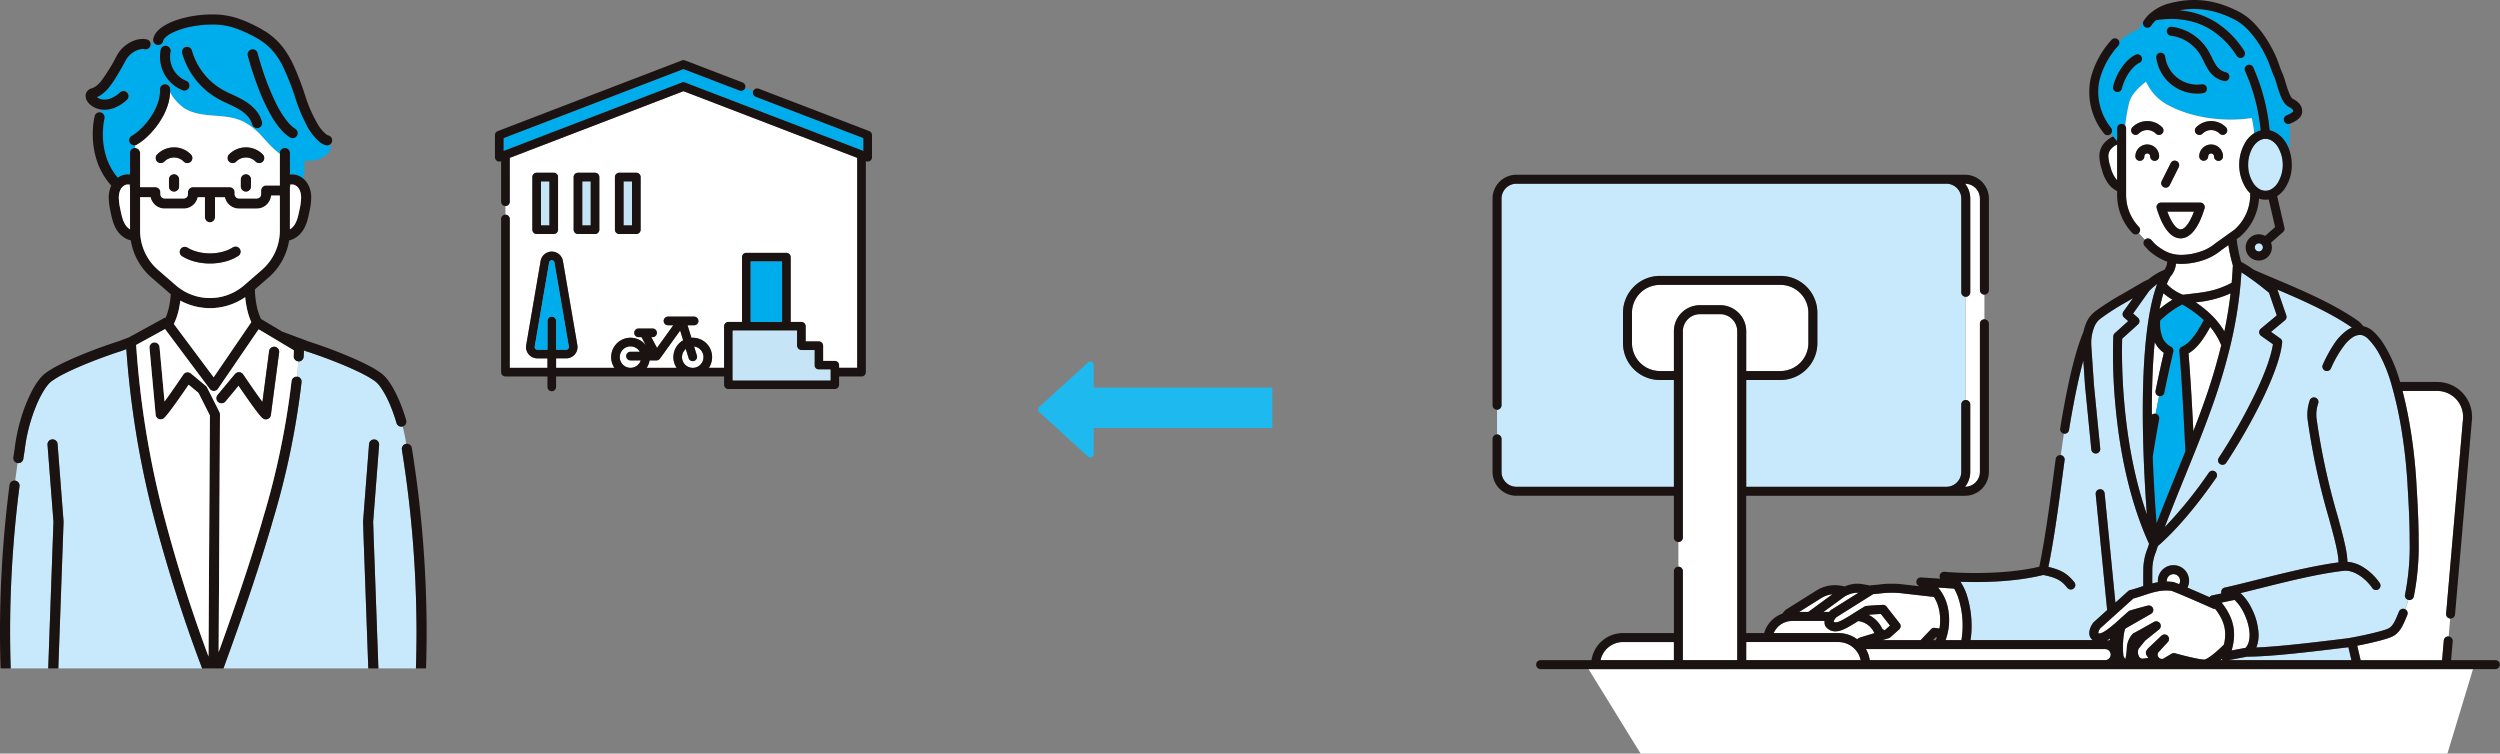 <svg xmlns="http://www.w3.org/2000/svg" xmlns:xlink="http://www.w3.org/1999/xlink" width="741.653" height="223.56" viewBox="0 0 741.653 223.56">
  <rect x="0" y="0" width="741.653" height="223.56" fill="#808080" stroke="none"/>
  <defs>
    <clipPath id="clip-path">
      <rect id="長方形_270" data-name="長方形 270" width="126.565" height="193.997" fill="none"/>
    </clipPath>
    <clipPath id="clip-path-2">
      <rect id="長方形_271" data-name="長方形 271" width="298.872" height="223.56" fill="none"/>
    </clipPath>
    <clipPath id="clip-path-3">
      <rect id="長方形_276" data-name="長方形 276" width="111.857" height="98.238" fill="none"/>
    </clipPath>
  </defs>
  <g id="グループ_307" data-name="グループ 307" transform="translate(-395.545 -1342.997)">
    <g id="グループ_240" data-name="グループ 240" transform="translate(702.975 1449.192)">
      <rect id="長方形_264" data-name="長方形 264" width="56" height="12" transform="translate(14.025 8.791)" fill="#1eb9ef"/>
      <path id="多角形_9" data-name="多角形 9" d="M14.761.81a1,1,0,0,1,1.478,0L29.474,15.326A1,1,0,0,1,28.735,17H2.265a1,1,0,0,1-.739-1.674Z" transform="translate(0.025 30.791) rotate(-90)" fill="#1eb9ef"/>
    </g>
    <g id="グループ_271" data-name="グループ 271" transform="translate(395.545 1347.284)">
      <g id="グループ_270" data-name="グループ 270" transform="translate(0 0)" clip-path="url(#clip-path)">
        <path id="パス_16" data-name="パス 16" d="M260.112,342.326v-1.19c-.042.008-.085.014-.128.019Z" transform="translate(-221.541 -290.693)" fill="#00adec"/>
        <path id="パス_17" data-name="パス 17" d="M581.653,342.326l.128-1.171c-.043,0-.086-.011-.128-.019Z" transform="translate(-495.647 -290.693)" fill="#00adec"/>
        <path id="パス_18" data-name="パス 18" d="M196.7,48.071h0l0,.01-.013.055c-.012.051-.03.133-.053.242-.045.218-.107.547-.169.967a23.98,23.98,0,0,0-.252,3.484,22,22,0,0,0,1.038,6.8,17.882,17.882,0,0,0,3.383,6.079,5.694,5.694,0,0,1,.553-.349,5.037,5.037,0,0,1,2.415-.639,4.571,4.571,0,0,1,.557.034c.037,0,.072.012.108.019V58.389a1.5,1.5,0,0,1,1.5-1.5h.021q.011-.377.028-.762l.107-.087a1.5,1.5,0,0,1-1.185-2.734,12.894,12.894,0,0,0,2.007-1.447,20.358,20.358,0,0,0,2.156-2.176,19.7,19.7,0,0,0,3.459-5.7,11.677,11.677,0,0,0,.81-4.094q0-.2-.009-.4a1.5,1.5,0,1,1,2.994-.134q.012.269.012.539c0,.155,0,.309-.009.463a13.974,13.974,0,0,0,4.294,4.783c5.478,3.3,12.548,1.02,18.078,4.267,4.645,2.727,5.574,5.5,9.631,8.791a4.48,4.48,0,0,0,.547.362v-.173a1.5,1.5,0,1,1,3,0v6.383c.036-.007.071-.014.108-.019a4.567,4.567,0,0,1,.557-.034,5.036,5.036,0,0,1,2.415.639,5.7,5.7,0,0,1,1.029.727,33.142,33.142,0,0,0,.146-5.394,10.089,10.089,0,0,0,5.22-.877c1.669-.836,3.121-2.448,2.522-4.011a1.491,1.491,0,0,1-1.03.3,2.848,2.848,0,0,1-.824-.218,5.8,5.8,0,0,1-1.419-.866,16.434,16.434,0,0,1-3.941-5.255,50.093,50.093,0,0,1-3.106-7.512,75.166,75.166,0,0,0-3.615-9.281,20.971,20.971,0,0,0-3.912-5.711,18.34,18.34,0,0,0-3.444-2.687,41.134,41.134,0,0,0-6.638-3.144,20.446,20.446,0,0,0-7.255-1.17,31.393,31.393,0,0,0-6.048.6,23.953,23.953,0,0,0-5.117,1.576,10.322,10.322,0,0,0-2.261,1.341,3.985,3.985,0,0,0-.7.717,1.435,1.435,0,0,0-.276.583,1.5,1.5,0,0,1-2.479.857l-.009.016a5.231,5.231,0,0,0-1.171-.061,1.5,1.5,0,0,1-1.845,1.7,2.4,2.4,0,0,0-.588-.067,4.207,4.207,0,0,0-1.272.219,6.344,6.344,0,0,0-1.416.669,6.689,6.689,0,0,0-2.31,2.413c-1.135,2.094-2.1,3.8-2.979,5.2A25.532,25.532,0,0,1,197.6,39.4a10.538,10.538,0,0,1-1.595,1.49,7.53,7.53,0,0,1-1.562.9,3.1,3.1,0,0,0,1.038.558,3.975,3.975,0,0,0,1.224.187,5.265,5.265,0,0,0,2.072-.454,9.154,9.154,0,0,0,2.581-1.739,1.5,1.5,0,1,1,2.032,2.2,12.124,12.124,0,0,1-3.437,2.293,8.261,8.261,0,0,1-3.248.695,7.149,7.149,0,0,1-1.091-.083q-.078.381-.146.772a1.514,1.514,0,0,1,.15.031,1.5,1.5,0,0,1,1.079,1.821m43.6-20.326a1.5,1.5,0,0,1,1.824,1.079l0,.019.017.065c.015.058.039.145.07.26.062.229.155.565.277.992.244.852.605,2.062,1.071,3.482a76.027,76.027,0,0,0,3.928,9.826,28.873,28.873,0,0,0,3.6,5.734,9.859,9.859,0,0,0,2.155,1.961,1.5,1.5,0,0,1-1.6,2.533,12.785,12.785,0,0,1-2.835-2.552,25.61,25.61,0,0,1-2.411-3.423,55.621,55.621,0,0,1-3.829-8,95.959,95.959,0,0,1-3.344-10.151,1.5,1.5,0,0,1,1.079-1.824m-19.528-.865a1.5,1.5,0,0,1,1.843,1.046,19.606,19.606,0,0,0,9.136,11.7c.962.544,2.01,1.025,3.1,1.53a35.232,35.232,0,0,1,3.318,1.7,13.956,13.956,0,0,1,3.139,2.517,8.939,8.939,0,0,1,2.077,3.662,1.5,1.5,0,1,1-2.892.785,5.953,5.953,0,0,0-1.4-2.43,10.985,10.985,0,0,0-2.466-1.966,32.469,32.469,0,0,0-3.039-1.551c-1.075-.5-2.2-1.011-3.308-1.638a22.6,22.6,0,0,1-10.55-13.51,1.5,1.5,0,0,1,1.045-1.843m-5.639-.347A1.5,1.5,0,0,1,216.3,28.3a7.578,7.578,0,0,0-.152,1.515A7.675,7.675,0,0,0,221,36.985a1.5,1.5,0,0,1-1.106,2.785,10.672,10.672,0,0,1-6.739-9.953,10.575,10.575,0,0,1,.212-2.115,1.5,1.5,0,0,1,1.768-1.168" transform="translate(-165.694 -17.267)" fill="#00adec"/>
        <path id="パス_19" data-name="パス 19" d="M23.057,712.147a342.026,342.026,0,0,0-2.67,34.193h0q-.124,4.584-.121,8.931,0,5.649.182,10.9H31.573l1.556-43.493-1.762-22.766a1.5,1.5,0,1,1,2.988-.231l1.768,22.851a1.344,1.344,0,0,1,0,.169l-1.555,43.47H77.228a452.429,452.429,0,0,1-14.974-47.446,274.583,274.583,0,0,1-7.5-47.264l-1.5.558-.065.022c-2.553.819-5.6,1.9-8.6,3.077s-5.966,2.462-8.341,3.68a26.145,26.145,0,0,0-3.763,2.254,6.621,6.621,0,0,0-1.036,1.038,15.362,15.362,0,0,0-1.187,1.681,32.555,32.555,0,0,0-2.394,4.833A49.99,49.99,0,0,0,24.6,701.359l-.009.066q-.206,1.3-.4,2.593a1.5,1.5,0,0,1-1.7,1.259q-.385,2.624-.726,5.194a1.5,1.5,0,0,1,1.292,1.676" transform="translate(-17.269 -572.176)" fill="#c8e9fb"/>
        <path id="パス_20" data-name="パス 20" d="M499.658,695.723a47.252,47.252,0,0,0-2.237-6.162,25.848,25.848,0,0,0-2.529-4.534,8.047,8.047,0,0,0-1.5-1.633,23.247,23.247,0,0,0-3.046-1.879c-1.264-.675-2.735-1.38-4.312-2.079-3.153-1.4-6.728-2.779-9.959-3.912h0c-1.189-.417-2.331-.8-3.388-1.14l-.065-.022-.408-.152c-.029.615-.056,1.229-.093,1.845a1.5,1.5,0,0,1-1.584,1.408h-.008q-.153,2.229-.37,4.478h.008a1.5,1.5,0,0,1,1.333,1.647,237.891,237.891,0,0,1-8.375,40.561c-3.83,13.367-8.8,27.93-14.8,44.365h42.962L489.923,730.5v-.005l-.177-5.453a1.3,1.3,0,0,1,0-.164l1.768-22.851a1.5,1.5,0,0,1,2.988.231l-1.762,22.769.174,5.371v-.005l1.375,38.125h11.135q.173-5.257.18-10.9a343.3,343.3,0,0,0-4.323-53.846l-.009-.066q-.008-.075-.017-.15a1.5,1.5,0,0,1,1.29-1.657,50.652,50.652,0,0,0-1.054-5.141,1.5,1.5,0,0,1-1.834-1.028" transform="translate(-382.038 -574.516)" fill="#c8e9fb"/>
        <path id="パス_21" data-name="パス 21" d="M29.626,298.591q.194-1.29.4-2.593l.009-.066A49.984,49.984,0,0,1,33.3,283.18a32.544,32.544,0,0,1,2.394-4.833,15.37,15.37,0,0,1,1.187-1.681,6.618,6.618,0,0,1,1.036-1.038,26.14,26.14,0,0,1,3.763-2.254c2.375-1.217,5.339-2.5,8.341-3.68s6.049-2.257,8.6-3.077l.065-.022,1.5-.558a274.6,274.6,0,0,0,7.5,47.264,452.379,452.379,0,0,0,14.974,47.446H89c6-16.435,10.964-31,14.795-44.365a237.9,237.9,0,0,0,8.375-40.561,1.5,1.5,0,0,0-1.333-1.647h-.008a1.5,1.5,0,0,0-1.639,1.333,234.939,234.939,0,0,1-8.275,40.05c-3.5,12.228-7.98,25.511-13.349,40.362l.4-70.543a1.5,1.5,0,0,0-.16-.683l-3.676-7.3a1.47,1.47,0,0,0-.38-.478l-4.44-3.693a1.5,1.5,0,0,0-2.2.318l-.072.106c-.353.526-1.967,2.918-3.666,5.329-.626.89-1.264,1.781-1.852,2.58l-1.483-16.121a1.5,1.5,0,0,0-2.984.274l1.82,19.794a1.5,1.5,0,0,0,2.49.981,6.212,6.212,0,0,0,.458-.464c.287-.319.607-.71.965-1.168.624-.8,1.355-1.793,2.108-2.844,1.392-1.943,2.856-4.074,3.773-5.424l2.928,2.435,3.374,6.7-.41,71.488A438.906,438.906,0,0,1,70.6,312.581a271.677,271.677,0,0,1-7.5-47.795l8.572-4.7,13.27,17.766a1.5,1.5,0,0,0,2.438-.052L99.43,260.159l10.454,6.238c-.027.571-.052,1.142-.086,1.714a1.5,1.5,0,0,0,1.4,1.583h.008a1.5,1.5,0,0,0,1.584-1.408c.036-.616.064-1.231.093-1.845l.408.152.065.022c1.058.339,2.2.723,3.388,1.14h0c3.231,1.133,6.806,2.513,9.959,3.912,1.577.7,3.048,1.4,4.312,2.079a23.248,23.248,0,0,1,3.046,1.879,8.047,8.047,0,0,1,1.5,1.633,25.854,25.854,0,0,1,2.529,4.534,47.267,47.267,0,0,1,2.237,6.162,1.5,1.5,0,0,0,1.834,1.028l.021,0a1.5,1.5,0,0,0,1.023-1.856,47.272,47.272,0,0,0-3.292-8.446,24.876,24.876,0,0,0-1.932-3.182,10.89,10.89,0,0,0-2.1-2.249,26.024,26.024,0,0,0-3.453-2.141c-2.027-1.082-4.459-2.189-7.009-3.246s-5.21-2.062-7.682-2.929h0c-1.2-.421-2.352-.808-3.427-1.153l-7.9-2.944-6.273-3.743a17.279,17.279,0,0,1-1.325-4.141,27.633,27.633,0,0,1-.49-4.651l4.036-3.5a18.452,18.452,0,0,0,6.127-11.024,5.5,5.5,0,0,0,.567-.152,6.4,6.4,0,0,0,2.1-1.2,7.6,7.6,0,0,0,1.533-1.78l0,0a11.172,11.172,0,0,0,1.181-2.722c.271-.912.454-1.81.626-2.658h0a20.661,20.661,0,0,0,.54-4.11c0-.037,0-.074,0-.111v0a9.087,9.087,0,0,0-.324-2.347,6.841,6.841,0,0,0-1.089-2.253,5.818,5.818,0,0,0-1.824-1.587,5.037,5.037,0,0,0-2.415-.639,4.566,4.566,0,0,0-.557.034c-.037,0-.072.012-.108.019v-6.383a1.5,1.5,0,1,0-3,0v9.611h-4.054a1.5,1.5,0,0,0-1.5,1.5v1.075a1.285,1.285,0,0,1-1.285,1.285H93.6a1.285,1.285,0,0,1-1.285-1.285v-.579a1.5,1.5,0,0,0-1.5-1.5H79.968a1.5,1.5,0,0,0-1.5,1.5v.579a1.285,1.285,0,0,1-1.285,1.285H71.568a1.285,1.285,0,0,1-1.285-1.285v-.579a1.5,1.5,0,0,0-1.5-1.5H64.274V207.872a1.5,1.5,0,0,0-1.478-1.5h-.021a1.5,1.5,0,0,0-1.5,1.5v6.383c-.035-.007-.071-.014-.108-.019a4.571,4.571,0,0,0-.557-.034,5.036,5.036,0,0,0-2.414.639,5.717,5.717,0,0,0-.553.349,17.885,17.885,0,0,1-3.383-6.079,22.006,22.006,0,0,1-1.038-6.8,23.943,23.943,0,0,1,.252-3.484c.062-.421.125-.749.169-.967.022-.109.041-.19.053-.242l.013-.055,0-.01h0a1.5,1.5,0,0,0-2.9-.742,24.084,24.084,0,0,0-.583,5.5,24.979,24.979,0,0,0,1.186,7.73,20.869,20.869,0,0,0,4.3,7.491,7.324,7.324,0,0,0-.427,1.148,9.088,9.088,0,0,0-.324,2.347v0q0,.057,0,.111a20.641,20.641,0,0,0,.54,4.11h0c.173.848.355,1.747.626,2.658a11.166,11.166,0,0,0,1.181,2.722l0,0a7.46,7.46,0,0,0,2.172,2.261,6.153,6.153,0,0,0,1.462.72,5.5,5.5,0,0,0,.567.152,18.454,18.454,0,0,0,6.127,11.024l5.264,4.569h0c.154.133.311.26.468.387a24.559,24.559,0,0,1-.78,4.842,15.917,15.917,0,0,1-.723,2.079,1.489,1.489,0,0,0-.491.165l-10.46,5.73-3.246,1.209c-3.487,1.121-7.81,2.689-11.784,4.364-1.994.841-3.9,1.709-5.574,2.566a28.845,28.845,0,0,0-4.217,2.541,9.532,9.532,0,0,0-1.526,1.51,22.209,22.209,0,0,0-2.448,3.814,46.321,46.321,0,0,0-3.14,7.852,52.1,52.1,0,0,0-1.918,9.132q-.205,1.3-.4,2.59a1.5,1.5,0,0,0,1.258,1.705h.006a1.5,1.5,0,0,0,1.7-1.259M76.2,251.646a18.441,18.441,0,0,0,19.25-1.022,26.78,26.78,0,0,0,.846,4.722,18.894,18.894,0,0,0,.963,2.674L86.09,274.382l-11.8-15.8a19.83,19.83,0,0,0,1.614-4.993c.122-.629.221-1.277.3-1.938m32.639-34.435a1.507,1.507,0,0,0,.346,0,1.524,1.524,0,0,1,.19-.012,2.049,2.049,0,0,1,.974.27,2.74,2.74,0,0,1,.864.753,3.855,3.855,0,0,1,.605,1.272,6.114,6.114,0,0,1,.212,1.57c0,.026,0,.052,0,.079a17.993,17.993,0,0,1-.481,3.515h0c-.171.843-.34,1.656-.562,2.4a8.212,8.212,0,0,1-.855,2,4.486,4.486,0,0,1-1.287,1.348c-.045.03-.091.057-.136.085V217.193c.042.008.085.014.128.019m-41.453,3.765a4.277,4.277,0,0,0,4.18,3.363h5.616a4.277,4.277,0,0,0,4.18-3.363H83.5v5.937a1.5,1.5,0,1,0,3,0v-5.937h2.93a4.277,4.277,0,0,0,4.18,3.363h5.275a4.281,4.281,0,0,0,4.261-3.859h2.577v10.376a15.456,15.456,0,0,1-5.327,11.674l-5.265,4.57h0a15.461,15.461,0,0,1-20.259,0L69.6,242.53a15.456,15.456,0,0,1-5.327-11.674v-9.88Zm-6.111-3.784v13.293a3.794,3.794,0,0,1-.5-.357,4.619,4.619,0,0,1-.924-1.075,8.207,8.207,0,0,1-.855-2c-.222-.744-.391-1.556-.562-2.4h0a18,18,0,0,1-.481-3.515q0-.042,0-.081v0a6.1,6.1,0,0,1,.212-1.571,3.851,3.851,0,0,1,.605-1.272,2.74,2.74,0,0,1,.864-.753,2.049,2.049,0,0,1,.974-.27,1.528,1.528,0,0,1,.19.012,1.507,1.507,0,0,0,.346,0c.043,0,.086-.011.128-.019" transform="translate(-22.706 -166.75)" fill="#1a1311"/>
        <path id="パス_22" data-name="パス 22" d="M3.179,990.9q-.173-5.259-.182-10.9,0-4.348.121-8.931h0a341.986,341.986,0,0,1,2.67-34.193A1.5,1.5,0,0,0,4.5,935.194h0a1.5,1.5,0,0,0-1.676,1.3A344.933,344.933,0,0,0,.122,970.98h0Q0,975.607,0,979.994q0,5.648.18,10.9Z" transform="translate(0 -796.899)" fill="#1a1311"/>
        <path id="パス_23" data-name="パス 23" d="M806.207,863q.009.075.017.15l.009.066a343.3,343.3,0,0,1,4.323,53.846q0,5.647-.18,10.9h3q.171-5.259.179-10.9a346.288,346.288,0,0,0-4.355-54.277c0-.044-.01-.087-.015-.131a1.5,1.5,0,0,0-1.661-1.315l-.026,0a1.5,1.5,0,0,0-1.29,1.657" transform="translate(-686.988 -733.969)" fill="#1a1311"/>
        <path id="パス_24" data-name="パス 24" d="M731.577,882.714l-.174-5.37,1.762-22.769a1.5,1.5,0,1,0-2.988-.231l-1.768,22.851a1.328,1.328,0,0,0,0,.164l.177,5.453v.005l1.371,38.017h3l-1.375-38.125Z" transform="translate(-620.698 -726.836)" fill="#1a1311"/>
        <path id="パス_25" data-name="パス 25" d="M100.076,877.194l-1.768-22.851a1.5,1.5,0,1,0-2.988.231l1.762,22.766-1.556,43.493h3l1.555-43.47a1.342,1.342,0,0,0,0-.169" transform="translate(-81.221 -726.836)" fill="#1a1311"/>
        <path id="パス_26" data-name="パス 26" d="M360.632,590.991,371.8,574.629a18.9,18.9,0,0,1-.963-2.674,26.777,26.777,0,0,1-.846-4.722,18.441,18.441,0,0,1-19.25,1.022c-.081.662-.18,1.31-.3,1.939a19.827,19.827,0,0,1-1.614,4.993Z" transform="translate(-297.249 -483.358)" fill="#fff"/>
        <path id="パス_27" data-name="パス 27" d="M319.891,639.268c.034-.573.059-1.143.086-1.714l-10.454-6.238-12.047,17.645a1.5,1.5,0,0,1-2.438.052l-13.27-17.766-8.572,4.7a271.659,271.659,0,0,0,7.5,47.8,438.894,438.894,0,0,0,13.96,44.625l.41-71.488-3.374-6.7-2.928-2.435c-.918,1.349-2.381,3.48-3.773,5.424-.753,1.05-1.484,2.045-2.108,2.844-.358.458-.678.849-.965,1.168a6.137,6.137,0,0,1-.458.464,1.5,1.5,0,0,1-2.49-.98l-1.82-19.794a1.5,1.5,0,1,1,2.984-.274l1.483,16.121c.588-.8,1.226-1.69,1.852-2.58,1.7-2.411,3.312-4.8,3.666-5.329l.072-.106a1.5,1.5,0,0,1,2.2-.318l4.44,3.692a1.471,1.471,0,0,1,.38.478l3.676,7.3a1.5,1.5,0,0,1,.16.683l-.4,70.543c5.368-14.851,9.845-28.134,13.349-40.362a234.941,234.941,0,0,0,8.275-40.05,1.5,1.5,0,0,1,1.639-1.333q.217-2.249.37-4.478a1.5,1.5,0,0,1-1.4-1.583m-22.286,13.566a1.5,1.5,0,0,1-.193-2.11l5.12-6.151a1.5,1.5,0,0,1,2.4.124l.108.16.305.452c.262.388.636.938,1.079,1.585.886,1.294,2.051,2.978,3.159,4.524.364.509.723,1,1.063,1.463l2.007-15.169a1.5,1.5,0,0,1,2.971.393l-2.462,18.613a1.5,1.5,0,0,1-2.483.921,6.166,6.166,0,0,1-.458-.464c-.154-.17-.316-.36-.488-.571-.345-.421-.734-.923-1.153-1.482-.837-1.117-1.794-2.457-2.7-3.753-.869-1.24-1.69-2.436-2.312-3.349l-3.845,4.619a1.5,1.5,0,0,1-2.11.193" transform="translate(-232.8 -537.906)" fill="#fff"/>
        <path id="パス_28" data-name="パス 28" d="M437.272,682.408l3.845-4.619c.622.913,1.443,2.109,2.312,3.349.908,1.3,1.865,2.636,2.7,3.753.419.559.808,1.061,1.153,1.482.173.211.334.4.488.571a6.138,6.138,0,0,0,.458.464,1.5,1.5,0,0,0,2.483-.921l2.462-18.613a1.5,1.5,0,0,0-2.971-.393L448.2,682.649c-.34-.46-.7-.954-1.063-1.462-1.108-1.546-2.273-3.23-3.159-4.524-.443-.647-.817-1.2-1.079-1.586l-.305-.452-.108-.16a1.5,1.5,0,0,0-2.4-.124l-5.12,6.151a1.5,1.5,0,1,0,2.3,1.917" transform="translate(-370.357 -567.673)" fill="#1a1311"/>
        <path id="パス_29" data-name="パス 29" d="M281.116,373.745a15.456,15.456,0,0,0,5.328,11.674l5.264,4.569a15.461,15.461,0,0,0,20.258,0h0l5.265-4.57a15.457,15.457,0,0,0,5.327-11.673V363.369h-2.577a4.282,4.282,0,0,1-4.261,3.859h-5.275a4.277,4.277,0,0,1-4.18-3.363h-2.93V369.8a1.5,1.5,0,1,1-3,0v-5.937h-2.132a4.277,4.277,0,0,1-4.18,3.363H288.41a4.277,4.277,0,0,1-4.18-3.363h-3.114Zm29.063,7.568a13.794,13.794,0,0,1-3.8,1.628,18,18,0,0,1-9.077,0,13.793,13.793,0,0,1-3.8-1.628,1.5,1.5,0,0,1,1.6-2.532,10.813,10.813,0,0,0,2.976,1.265,15.007,15.007,0,0,0,7.526,0,10.813,10.813,0,0,0,2.976-1.265,1.5,1.5,0,0,1,1.6,2.532" transform="translate(-239.549 -309.639)" fill="#fff"/>
        <path id="パス_30" data-name="パス 30" d="M303.866,165.218c-5.53-3.247-12.6-.962-18.078-4.267a13.973,13.973,0,0,1-4.294-4.783,14.206,14.206,0,0,1-.576,3.441,18.859,18.859,0,0,1-1.509,3.633,24.386,24.386,0,0,1-4.536,5.939,17.263,17.263,0,0,1-3.324,2.546,1.5,1.5,0,0,1-.29.125l-.107.087q-.018.385-.028.762a1.5,1.5,0,0,1,1.478,1.5v10.107h4.511a1.5,1.5,0,0,1,1.5,1.5v.579a1.285,1.285,0,0,0,1.285,1.285h5.616a1.285,1.285,0,0,0,1.285-1.285V185.8a1.5,1.5,0,0,1,1.5-1.5h10.852a1.5,1.5,0,0,1,1.5,1.5v.579a1.285,1.285,0,0,0,1.285,1.285h5.275a1.285,1.285,0,0,0,1.285-1.285v-1.075a1.5,1.5,0,0,1,1.5-1.5h4.054v-9.438a4.474,4.474,0,0,1-.547-.362c-4.056-3.287-4.985-6.064-9.631-8.791m-19.709,18.9a1.5,1.5,0,1,1-3,0v-2.107a1.5,1.5,0,1,1,3,0Zm3.461-7.43a1.5,1.5,0,0,1-2.119,0,4.021,4.021,0,0,0-5.68,0,1.5,1.5,0,0,1-2.122-2.116,7.017,7.017,0,0,1,9.924,0,1.5,1.5,0,0,1,0,2.119m17.868,7.43a1.5,1.5,0,1,1-3,0v-2.107a1.5,1.5,0,1,1,3,0Zm3.461-7.43a1.5,1.5,0,0,1-2.119,0,4.021,4.021,0,0,0-5.68,0,1.5,1.5,0,0,1-2.122-2.116,7.018,7.018,0,0,1,9.924,0,1.5,1.5,0,0,1,0,2.119" transform="translate(-231.034 -133.077)" fill="#fff"/>
        <path id="パス_31" data-name="パス 31" d="M581.653,354.466c.045-.028.091-.055.136-.085a4.488,4.488,0,0,0,1.287-1.348,8.207,8.207,0,0,0,.855-2c.222-.744.391-1.556.562-2.4h0a18.011,18.011,0,0,0,.481-3.516c0-.026,0-.052,0-.078a6.115,6.115,0,0,0-.212-1.57,3.853,3.853,0,0,0-.605-1.272,2.738,2.738,0,0,0-.864-.753,2.05,2.05,0,0,0-.974-.27,1.535,1.535,0,0,0-.19.012,1.5,1.5,0,0,1-.346,0l-.128,1.171Z" transform="translate(-495.647 -290.728)" fill="#fff"/>
        <path id="パス_32" data-name="パス 32" d="M241.24,341.19a1.557,1.557,0,0,0-.19-.012,2.047,2.047,0,0,0-.974.27,2.74,2.74,0,0,0-.864.753,3.858,3.858,0,0,0-.605,1.272,6.115,6.115,0,0,0-.212,1.571v0c0,.026,0,.053,0,.081a18.012,18.012,0,0,0,.481,3.516h0c.171.844.34,1.656.562,2.4a8.208,8.208,0,0,0,.855,2,4.619,4.619,0,0,0,.924,1.074,3.806,3.806,0,0,0,.5.357v-12.1l-.128-1.171a1.5,1.5,0,0,1-.346,0" transform="translate(-203.144 -290.729)" fill="#fff"/>
        <path id="パス_33" data-name="パス 33" d="M375.9,466.261a10.824,10.824,0,0,1-2.976,1.265,15.006,15.006,0,0,1-7.527,0,10.818,10.818,0,0,1-2.976-1.265,1.5,1.5,0,0,0-1.6,2.532,13.8,13.8,0,0,0,3.8,1.628,18,18,0,0,0,9.077,0,13.8,13.8,0,0,0,3.8-1.628,1.5,1.5,0,1,0-1.6-2.532" transform="translate(-306.872 -397.119)" fill="#1a1311"/>
        <path id="パス_34" data-name="パス 34" d="M484.739,320.782a1.5,1.5,0,0,0-1.5,1.5v2.107a1.5,1.5,0,1,0,3,0V322.28a1.5,1.5,0,0,0-1.5-1.5" transform="translate(-411.786 -273.349)" fill="#1a1311"/>
        <path id="パス_35" data-name="パス 35" d="M340.494,320.782a1.5,1.5,0,0,0-1.5,1.5v2.107a1.5,1.5,0,1,0,3,0V322.28a1.5,1.5,0,0,0-1.5-1.5" transform="translate(-288.87 -273.349)" fill="#1a1311"/>
        <path id="パス_36" data-name="パス 36" d="M462.258,266.689a6.99,6.99,0,0,0-4.962,2.055,1.5,1.5,0,1,0,2.122,2.116,4.021,4.021,0,0,1,5.68,0,1.5,1.5,0,1,0,2.122-2.116,6.99,6.99,0,0,0-4.962-2.055" transform="translate(-389.305 -227.254)" fill="#1a1311"/>
        <path id="パス_37" data-name="パス 37" d="M318.013,266.689a6.991,6.991,0,0,0-4.962,2.055,1.5,1.5,0,1,0,2.122,2.116,4.022,4.022,0,0,1,5.68,0,1.5,1.5,0,1,0,2.122-2.116,6.99,6.99,0,0,0-4.962-2.055" transform="translate(-266.389 -227.254)" fill="#1a1311"/>
        <path id="パス_38" data-name="パス 38" d="M320.981,65.777a10.672,10.672,0,0,0,6.739,9.953,1.5,1.5,0,0,0,1.106-2.785,7.675,7.675,0,0,1-4.848-7.168,7.58,7.58,0,0,1,.152-1.515,1.5,1.5,0,0,0-2.936-.6,10.574,10.574,0,0,0-.212,2.115" transform="translate(-273.519 -53.226)" fill="#1a1311"/>
        <path id="パス_39" data-name="パス 39" d="M365.126,66.544a22.6,22.6,0,0,0,10.55,13.51c1.112.628,2.233,1.138,3.308,1.638a32.464,32.464,0,0,1,3.039,1.551,10.982,10.982,0,0,1,2.466,1.966,5.951,5.951,0,0,1,1.4,2.43,1.5,1.5,0,1,0,2.892-.785,8.937,8.937,0,0,0-2.077-3.662,13.949,13.949,0,0,0-3.139-2.517,35.224,35.224,0,0,0-3.318-1.7c-1.087-.5-2.135-.986-3.1-1.53a19.606,19.606,0,0,1-9.136-11.7,1.5,1.5,0,0,0-2.889.8" transform="translate(-311.09 -55.086)" fill="#1a1311"/>
        <path id="パス_40" data-name="パス 40" d="M264.436,155.162a24.381,24.381,0,0,0,4.536-5.939,18.861,18.861,0,0,0,1.509-3.633,14.2,14.2,0,0,0,.576-3.441c.006-.154.009-.308.009-.463q0-.269-.012-.539a1.5,1.5,0,0,0-2.994.134q.009.2.009.4a11.677,11.677,0,0,1-.81,4.094,19.7,19.7,0,0,1-3.459,5.7,20.333,20.333,0,0,1-2.156,2.176,12.905,12.905,0,0,1-2.007,1.448,1.5,1.5,0,0,0,1.475,2.609,17.249,17.249,0,0,0,3.324-2.546" transform="translate(-220.597 -119.057)" fill="#1a1311"/>
        <path id="パス_41" data-name="パス 41" d="M308.568,9.033A1.5,1.5,0,0,0,310.3,7.812a1.436,1.436,0,0,1,.276-.583,3.986,3.986,0,0,1,.7-.717,10.318,10.318,0,0,1,2.261-1.341A23.959,23.959,0,0,1,318.653,3.6a31.406,31.406,0,0,1,6.048-.6,20.444,20.444,0,0,1,7.255,1.17,41.127,41.127,0,0,1,6.638,3.144,18.341,18.341,0,0,1,3.444,2.687,20.974,20.974,0,0,1,3.912,5.711,75.158,75.158,0,0,1,3.615,9.281A50.127,50.127,0,0,0,352.67,32.5a16.44,16.44,0,0,0,3.941,5.255,5.8,5.8,0,0,0,1.419.866,2.842,2.842,0,0,0,.824.218,1.5,1.5,0,0,0,.367-2.97,2.206,2.206,0,0,1-.606-.351,10.726,10.726,0,0,1-2.517-3.043,41.365,41.365,0,0,1-3.692-8.434,85.473,85.473,0,0,0-3.343-8.767,29.887,29.887,0,0,0-2.735-4.816A20.181,20.181,0,0,0,340.9,5.226a40.967,40.967,0,0,0-7.857-3.855A23.369,23.369,0,0,0,324.7,0,34.333,34.333,0,0,0,318.9.5a31.225,31.225,0,0,0-4.018.964A18.252,18.252,0,0,0,310,3.72a7.96,7.96,0,0,0-1.7,1.551,5.085,5.085,0,0,0-.6.946,4.078,4.078,0,0,0-.353,1.085,1.5,1.5,0,0,0,1.222,1.731" transform="translate(-261.882 0.003)" fill="#1a1311"/>
        <path id="パス_42" data-name="パス 42" d="M497.009,72.412a95.993,95.993,0,0,0,3.344,10.151,55.618,55.618,0,0,0,3.829,8,25.631,25.631,0,0,0,2.411,3.423,12.78,12.78,0,0,0,2.835,2.552,1.5,1.5,0,1,0,1.6-2.533,9.859,9.859,0,0,1-2.155-1.961,28.885,28.885,0,0,1-3.6-5.734,75.985,75.985,0,0,1-3.927-9.826c-.465-1.42-.827-2.63-1.071-3.482-.122-.426-.215-.763-.276-.992-.031-.114-.054-.2-.07-.26l-.017-.065-.005-.019a1.5,1.5,0,1,0-2.9.745" transform="translate(-423.478 -60.11)" fill="#1a1311"/>
        <path id="パス_43" data-name="パス 43" d="M180.623,69.406a12.127,12.127,0,0,0,3.437-2.293,1.5,1.5,0,0,0-2.032-2.2,9.152,9.152,0,0,1-2.581,1.739,5.265,5.265,0,0,1-2.072.454,3.975,3.975,0,0,1-1.224-.187,3.1,3.1,0,0,1-1.038-.558,7.535,7.535,0,0,0,1.562-.9,10.537,10.537,0,0,0,1.595-1.49,25.544,25.544,0,0,0,2.442-3.382c.875-1.4,1.843-3.1,2.979-5.2A6.69,6.69,0,0,1,186,52.983a6.348,6.348,0,0,1,1.416-.669,4.206,4.206,0,0,1,1.272-.219,2.394,2.394,0,0,1,.587.067,1.5,1.5,0,0,0,.736-2.9,5.383,5.383,0,0,0-1.323-.159,7.191,7.191,0,0,0-2.19.364,9.624,9.624,0,0,0-3.064,1.679,9.477,9.477,0,0,0-2.378,2.828,54.161,54.161,0,0,1-4.6,7.511,8.7,8.7,0,0,1-1.564,1.578,4.45,4.45,0,0,1-1.4.709,2.723,2.723,0,0,0-.668.3,2.27,2.27,0,0,0-1.067,1.944,2.723,2.723,0,0,0,.161.907,3.789,3.789,0,0,0,.777,1.264,5.65,5.65,0,0,0,1.948,1.364,6.7,6.7,0,0,0,1.639.469,7.152,7.152,0,0,0,1.091.083,8.261,8.261,0,0,0,3.248-.695" transform="translate(-146.36 -41.838)" fill="#1a1311"/>
      </g>
    </g>
    <g id="グループ_273" data-name="グループ 273" transform="translate(838.326 1342.997)">
      <g id="グループ_272" data-name="グループ 272" transform="translate(0)" clip-path="url(#clip-path-2)">
        <path id="パス_44" data-name="パス 44" d="M1119.165,560.169l5.011-57.741c.02-.224.03-.451.03-.676a7.672,7.672,0,0,0-7.67-7.657h-10.3c.968,3.734,1.8,7.784,2.48,12.088.774,4.908,1.336,10.127,1.629,15.1.021.387.045.791.07,1.209.251,4.249.6,10.066.6,16.019a75.708,75.708,0,0,1-1.439,16.589,1.324,1.324,0,0,1-1.3,1.028,1.311,1.311,0,0,1-.3-.033l-.027-.009a20.571,20.571,0,0,1-.972,2.754,1.33,1.33,0,0,1,.664,1.74c-.132.3-.259.609-.388.919-.8,1.925-1.706,4.108-3.7,5.273-1.632.956-7.141,2.2-10.755,2.892l1,4.3h24.17l.506-5.833a1.333,1.333,0,0,1,1.441-1.211l.46-5.3a1.331,1.331,0,0,1-1.211-1.441" transform="translate(-836.276 -378.113)" fill="#fff"/>
        <path id="パス_45" data-name="パス 45" d="M397.355,750.983a8.094,8.094,0,0,0-3.47,1.225l-6.429,4.034h2.705Z" transform="translate(-296.505 -574.698)" fill="#fff"/>
        <path id="パス_46" data-name="パス 46" d="M481.4,779.352l-2.706-3.452c-1.095.057-2.391.134-3.705.249a8.7,8.7,0,0,1,4.122,4.159l.583.41.243-.074Z" transform="translate(-363.489 -593.766)" fill="#fff"/>
        <path id="パス_47" data-name="パス 47" d="M419.874,754.751c.156-.175.3-.327.419-.448a1.316,1.316,0,0,1,.25-.2l8.057-5.055a7.49,7.49,0,0,0-4.773,1.59l-5.632,4.117Z" transform="translate(-320.029 -573.208)" fill="#fff"/>
        <path id="パス_48" data-name="パス 48" d="M380.042,790.16a3.423,3.423,0,0,1,.829-.5,1.32,1.32,0,0,1,.13-.047l4.158-1.258a6,6,0,0,0-4.828-3.591q-.578.365-1.116.711c-.023.015-.046.029-.07.042-.258.144-.531.308-.816.478-2,1.2-5.35,3.2-7.6.417a1.331,1.331,0,0,1-.244-.465,3.136,3.136,0,0,1-.107-1.222h-9.616a5.992,5.992,0,0,0-5.489,3.6h19.192a9.377,9.377,0,0,1,5.58,1.834" transform="translate(-271.874 -600.518)" fill="#fff"/>
        <path id="パス_49" data-name="パス 49" d="M430.912,757.638c.715.5,1.895-.025,3.938-1.247.294-.175.577-.344.845-.5,1.269-.816,2.668-1.688,4.4-2.742a1.335,1.335,0,0,1,.569-.188c1.771-.164,3.527-.259,4.858-.323a1.347,1.347,0,0,1,.194.007l.07.01a1.3,1.3,0,0,1,.173.038l.074.024a1.326,1.326,0,0,1,.158.068c.022.011.043.022.065.034a1.353,1.353,0,0,1,.173.12l.042.036a1.319,1.319,0,0,1,.164.171l3.905,4.981a1.331,1.331,0,0,1-.166,1.819l-2.621,2.316a1.329,1.329,0,0,1-.5.276l-1.838.556h11.345l3.078-3.227a1.329,1.329,0,0,1,1.138-.4l1.366.182a15.132,15.132,0,0,0,.027-4.8,12.228,12.228,0,0,0-1.653-4.567l-9.458-1.074-.054-.007a27.275,27.275,0,0,0-6.682.08c-.6.055-1.21.111-1.833.159l-10.863,6.815a3.3,3.3,0,0,0-.917,1.378" transform="translate(-329.76 -573.202)" fill="#fff"/>
        <path id="パス_50" data-name="パス 50" d="M565.258,758.137h4.7a26.561,26.561,0,0,0-.783-12.09,14.723,14.723,0,0,0-1.369-3.187l-4.78-.317a13.472,13.472,0,0,1,3.076,6.938,17.348,17.348,0,0,1-.849,8.656" transform="translate(-430.865 -568.24)" fill="#fff"/>
        <path id="パス_51" data-name="パス 51" d="M622.238,424.96q-.375,2.749-.749,5.579c-1.157,8.686-2.352,17.652-4.055,26.081,4.165.967,5.818,2.246,7.695,4.542a1.331,1.331,0,1,1-2.061,1.684c-1.614-1.974-2.8-2.954-7.152-3.832-8.764,2.165-18.735,2.23-24.572,2.016a16.224,16.224,0,0,1,2.044,4.427,30.609,30.609,0,0,1,1.194,10.688c-.05.692-.133,1.436-.262,2.19h36.238a3.521,3.521,0,0,1-.342-.332c-1.035-1.064-.823-3.04.526-4.834a1.316,1.316,0,0,1,.172-.189l3.943-3.554-3.4-34.389a1.332,1.332,0,0,1,1.195-1.453c.044,0,.089-.007.134-.007a1.326,1.326,0,0,1,1.322,1.2l3.2,32.435L641.1,463.8a1.329,1.329,0,0,1,.569-.3c1.074-.268,2.1-.608,3.192-.969l.725-.239c-.017-1.823-.014-3.644.019-5.461a17.241,17.241,0,0,1,1.206-5.558c.176-.515.344-1.008.489-1.488-3.577-7.79-8.122-21.064-9.943-40.71a161.976,161.976,0,0,1-.668-20.853,1.332,1.332,0,0,1,.438-.919l3.982-3.592-1.2-1.042a1.331,1.331,0,0,1-.213-1.777l2.829-3.98-2.18,1.27v0a73.143,73.143,0,0,0-7.244,4.629,5.748,5.748,0,0,0-2.1,2.751,12.661,12.661,0,0,0-.859,4.65c0,.312.009.627.031.93l.779,11.53,1.864,18.857a1.336,1.336,0,0,1-1.195,1.456,1.282,1.282,0,0,1-.132.007,1.326,1.326,0,0,1-1.324-1.2l-1.866-18.923-.505-7.46c-.156.569-.31,1.15-.464,1.751-1.425,5.566-2.493,11.479-3.068,14.655-.232,1.284-.462,2.653-.709,4.183a.008.008,0,0,1,0,0,1.332,1.332,0,0,1-1.521,1.106c-.317,2.057-.622,4.18-.922,6.351a1.331,1.331,0,0,1,1.137,1.5" transform="translate(-452.533 -288.437)" fill="#c8e9fb"/>
        <path id="パス_52" data-name="パス 52" d="M777.429,807.062c-.285.179-.577.346-.872.495a4.231,4.231,0,0,1,.451.088q.237-.134.451-.276Z" transform="translate(-594.269 -617.613)" fill="#c8e9fb"/>
        <path id="パス_53" data-name="パス 53" d="M858.763,324.23c4.714-.543,8.119-.937,12.573-3.335q.231-2.568.356-5.156a39.914,39.914,0,0,1-1.321-6.025l-2.26,1.617a16.479,16.479,0,0,1-5.622,2.991,20.665,20.665,0,0,1-6.063.969h-.019a14.69,14.69,0,0,1-1.594-.088,6.632,6.632,0,0,1-1.671,3.883,20.117,20.117,0,0,0-1.055,2.178,13,13,0,0,0,4.8,3.186c.647-.078,1.274-.151,1.877-.221" transform="translate(-652.069 -237.012)" fill="#fff"/>
        <path id="パス_54" data-name="パス 54" d="M778.215,186.1a10.855,10.855,0,0,0,.6,3.076A9.47,9.47,0,0,0,780.594,193c.07.079.149.158.232.238V182.653a4.868,4.868,0,0,0-1.588,1.072,3.272,3.272,0,0,0-1.023,2.372" transform="translate(-595.538 -139.777)" fill="#fff"/>
        <path id="パス_55" data-name="パス 55" d="M771.02,50.581V46.763a1.328,1.328,0,0,1,2.4-.785,48.186,48.186,0,0,1,1.2-6.969c.755-2.7,3.6-5.083,4.939-6.078.135.214.286.479.42.712a14.322,14.322,0,0,0,5.486,5.845c6.926,4,16.841,5.519,25.5,4.2a44.281,44.281,0,0,1,.709,4.513c.052-.032.1-.067.156-.1a6.429,6.429,0,0,1,1.76-.72c-.013-.134-.025-.266-.04-.4-.1-.958-.3-2.488-.636-4.349a54.676,54.676,0,0,0-3.953-12.855,1.332,1.332,0,0,1,2.415-1.122,60.029,60.029,0,0,1,4.882,18.681,6.392,6.392,0,0,1,1.953.766,8.121,8.121,0,0,1,2.462,2.305,10.922,10.922,0,0,1,1.309,2.477,36.876,36.876,0,0,0,.18-7.417l.23-.14-.1.041a1.331,1.331,0,0,1-.992-2.47c1.534-.616,1.885-1.075,1.945-1.173-.007-.538-.431-.868-1.252-1.314-.119-.065-.226-.123-.311-.175-1.533-.929-2.375-3.4-3.318-6.529a20.492,20.492,0,0,0-.7-2.106c-.436-.931-.772-1.874-1.1-2.785-.272-.763-.529-1.484-.838-2.192-1.905-4.371-5.459-9.832-9.722-12.053-6.939-3.615-12.529-3.572-16.568-2.827A23.913,23.913,0,0,1,800.24,15.23a27.5,27.5,0,0,1,8.5,8.6,1.333,1.333,0,0,1-.394,1.84,1.342,1.342,0,0,1-.723.214,1.327,1.327,0,0,1-1.117-.608,24.94,24.94,0,0,0-7.669-7.782,20.771,20.771,0,0,0-5.282-2.329,23.875,23.875,0,0,0-6.472-.859,30.944,30.944,0,0,0-4.521.353,7.165,7.165,0,0,0-1.4,1.592,1.331,1.331,0,0,1-2.315-1.313c.007-.012.028-.048.06-.1a7.458,7.458,0,0,0-1.4,2.5,18.369,18.369,0,0,0-2.586,1.233,17.491,17.491,0,0,0-3.282,2.442,1.325,1.325,0,0,1-.318,1.285,24.046,24.046,0,0,0-5.5,10.058c-.039.169-.073.336-.106.5q-.173.975-.268,1.958a17.227,17.227,0,0,0,3.814,11.863,1.331,1.331,0,0,1-.048,1.685c.2.266.4.535.622.809q.436.546.928,1.117Zm14.724-32.8a1.333,1.333,0,0,1,1.479-1.165,14.851,14.851,0,0,1,10.723,6.9c.423.7.778,1.415,1.122,2.109a21.333,21.333,0,0,0,1.187,2.188,4.829,4.829,0,0,0,2.912,2.282,1.331,1.331,0,0,1-.207,2.645,1.365,1.365,0,0,1-.211-.017,7.206,7.206,0,0,1-4.727-3.461,23.656,23.656,0,0,1-1.341-2.458c-.333-.673-.647-1.309-1.011-1.909a12.133,12.133,0,0,0-8.761-5.639,1.331,1.331,0,0,1-1.164-1.478m-1.975,6.545a1.332,1.332,0,0,1,1.5,1.14,9.622,9.622,0,0,0,10.89,8.232,1.331,1.331,0,0,1,.375,2.635,12.124,12.124,0,0,1-1.708.121,12.279,12.279,0,0,1-12.195-10.63,1.331,1.331,0,0,1,1.14-1.5m-13.936,9.99c1.077-4.2,3.747-7.975,6.643-9.393a1.331,1.331,0,0,1,1.17,2.391c-2.2,1.077-4.354,4.229-5.235,7.663a1.331,1.331,0,1,1-2.578-.661" transform="translate(-585.731 -8.678)" fill="#00adec"/>
        <path id="パス_56" data-name="パス 56" d="M760.561,75.024a17.227,17.227,0,0,1-3.814-11.863,16.569,16.569,0,0,1,.268-1.958c.033-.167.068-.334.106-.5a24.045,24.045,0,0,1,5.5-10.058,1.331,1.331,0,0,0-1.915-1.849,26.614,26.614,0,0,0-6.183,11.313,19.465,19.465,0,0,0,3.928,16.546,1.331,1.331,0,0,0,2.106-1.627" transform="translate(-577.032 -37.028)" fill="#1a1311"/>
        <path id="パス_57" data-name="パス 57" d="M856.692,272.663c1.474,0,2.942-2.566,3.961-5.276h-7.922c1.019,2.71,2.487,5.276,3.961,5.276" transform="translate(-652.562 -204.621)" fill="#fff"/>
        <path id="パス_58" data-name="パス 58" d="M807.288,150.268l1.007,1.108a14.774,14.774,0,0,0,3.769,2.5,10.272,10.272,0,0,0,4.167.81h.077a17.68,17.68,0,0,0,5.251-.873,13.2,13.2,0,0,0,4.667-2.484l.1-.078,5.622-4.021a13.728,13.728,0,0,0,4.685-10.329v-.5a8.764,8.764,0,0,1-1.115-1.283,13.032,13.032,0,0,1,0-14.319,8.222,8.222,0,0,1,2.309-2.207,44.321,44.321,0,0,0-.709-4.513c-8.664,1.321-18.579-.195-25.505-4.2a14.321,14.321,0,0,1-5.486-5.845c-.134-.234-.286-.5-.42-.712-1.334.995-4.184,3.377-4.939,6.078a48.164,48.164,0,0,0-1.2,6.969,1.319,1.319,0,0,1,.26.785V136.9a13.724,13.724,0,0,0,3.793,9.472,1.33,1.33,0,0,1-.005,1.836c.025.022.047.045.072.066l1.724,1.9a1.334,1.334,0,0,1,1.88.094m15.806-9.382c-1.764,5.81-4.215,8.882-7.09,8.882s-5.326-3.071-7.09-8.881a1.331,1.331,0,0,1,1.273-1.718h11.633a1.331,1.331,0,0,1,1.273,1.718m4.141-14.1a1.331,1.331,0,0,1-1.331-1.33.862.862,0,1,0-1.724,0,1.331,1.331,0,0,1-2.661,0,3.523,3.523,0,1,1,7.047,0,1.331,1.331,0,0,1-1.331,1.33m-6.6-9.975a6.234,6.234,0,0,1,8.814,0,1.331,1.331,0,0,1-1.884,1.88,3.572,3.572,0,0,0-5.045,0,1.331,1.331,0,0,1-1.885-1.88m-7.586,10.66a1.331,1.331,0,0,1,2.381,1.189l-2.662,5.331a1.331,1.331,0,1,1-2.381-1.189ZM801.7,116.809a6.234,6.234,0,0,1,8.813,0,1.331,1.331,0,0,1-1.884,1.88,3.572,3.572,0,0,0-5.047,0,1.331,1.331,0,0,1-1.882-1.883m4.4,7.779a.863.863,0,0,0-.862.862,1.331,1.331,0,0,1-1.331,1.33h0a1.331,1.331,0,0,1-1.33-1.331,3.528,3.528,0,0,1,3.524-3.522h0a3.523,3.523,0,0,1,3.522,3.525,1.331,1.331,0,0,1-1.331,1.33h0a1.331,1.331,0,0,1-1.33-1.331.862.862,0,0,0-.862-.863Z" transform="translate(-611.875 -79.064)" fill="#fff"/>
        <path id="パス_59" data-name="パス 59" d="M778.6,187.132a13.726,13.726,0,0,1-3.793-9.472V157.912a1.33,1.33,0,0,0-2.66,0v3.818l-.257-.3q-.494-.57-.928-1.117a7.652,7.652,0,0,0-2.255,1.547,5.929,5.929,0,0,0-1.832,4.242,13.19,13.19,0,0,0,.707,3.865,11.718,11.718,0,0,0,2.351,4.857,7.99,7.99,0,0,0,2.215,1.708v1.125a16.384,16.384,0,0,0,4.526,11.31,1.33,1.33,0,0,0,1.883.044c.015-.014.025-.031.04-.046a1.331,1.331,0,0,0,0-1.836M772.15,173.29c-.083-.08-.162-.159-.232-.238a9.47,9.47,0,0,1-1.779-3.829,10.856,10.856,0,0,1-.6-3.076,3.273,3.273,0,0,1,1.023-2.372,4.877,4.877,0,0,1,1.588-1.072Z" transform="translate(-586.861 -119.827)" fill="#1a1311"/>
        <path id="パス_60" data-name="パス 60" d="M845.8,210.93a1.329,1.329,0,0,0,1.785-.6L850.242,205a1.331,1.331,0,1,0-2.381-1.189l-2.662,5.331a1.331,1.331,0,0,0,.6,1.785" transform="translate(-646.691 -155.407)" fill="#1a1311"/>
        <path id="パス_61" data-name="パス 61" d="M852.12,256.05H840.487a1.331,1.331,0,0,0-1.273,1.717c1.764,5.81,4.216,8.881,7.09,8.881s5.326-3.071,7.09-8.882a1.331,1.331,0,0,0-1.274-1.717m-5.816,7.937c-1.474,0-2.942-2.566-3.961-5.276h7.921c-1.018,2.71-2.487,5.276-3.961,5.276" transform="translate(-642.174 -195.945)" fill="#1a1311"/>
        <path id="パス_62" data-name="パス 62" d="M896.619,182.616a3.528,3.528,0,0,0-3.523,3.524,1.331,1.331,0,0,0,2.661,0,.862.862,0,1,1,1.724,0,1.331,1.331,0,0,0,2.662,0,3.527,3.527,0,0,0-3.524-3.524" transform="translate(-683.452 -139.749)" fill="#1a1311"/>
        <path id="パス_63" data-name="パス 63" d="M816.787,186.123a1.331,1.331,0,0,0,1.33,1.331h0a1.331,1.331,0,0,0,1.331-1.33,3.524,3.524,0,0,0-3.522-3.525h0a3.528,3.528,0,0,0-3.524,3.522,1.331,1.331,0,0,0,1.33,1.331h0a1.331,1.331,0,0,0,1.331-1.33.863.863,0,0,1,.862-.862h0a.862.862,0,0,1,.862.863" transform="translate(-621.699 -139.736)" fill="#1a1311"/>
        <path id="パス_64" data-name="パス 64" d="M889.931,156.735a3.572,3.572,0,0,1,5.045,0,1.331,1.331,0,1,0,1.885-1.88,6.234,6.234,0,0,0-8.814,0,1.331,1.331,0,1,0,1.884,1.88" transform="translate(-679.291 -117.108)" fill="#1a1311"/>
        <path id="パス_65" data-name="パス 65" d="M809.275,156.735a3.572,3.572,0,0,1,5.047,0,1.331,1.331,0,1,0,1.884-1.88,6.233,6.233,0,0,0-8.812,0,1.331,1.331,0,0,0,1.882,1.882" transform="translate(-617.568 -117.107)" fill="#1a1311"/>
        <path id="パス_66" data-name="パス 66" d="M853.2,36.414a12.133,12.133,0,0,1,8.761,5.639c.364.6.679,1.235,1.012,1.908a23.67,23.67,0,0,0,1.341,2.458,7.206,7.206,0,0,0,4.726,3.461,1.331,1.331,0,1,0,.418-2.628,4.829,4.829,0,0,1-2.913-2.282,21.316,21.316,0,0,1-1.187-2.188c-.344-.694-.7-1.412-1.122-2.109a14.851,14.851,0,0,0-10.723-6.9,1.331,1.331,0,0,0-.314,2.643" transform="translate(-652.023 -25.837)" fill="#1a1311"/>
        <path id="パス_67" data-name="パス 67" d="M843.521,76.247a12.362,12.362,0,0,0,7.43,2.483,12.128,12.128,0,0,0,1.708-.12,1.331,1.331,0,0,0-.376-2.635,9.621,9.621,0,0,1-10.89-8.232,1.331,1.331,0,1,0-2.638.358,12.353,12.353,0,0,0,4.765,8.147" transform="translate(-641.859 -50.958)" fill="#1a1311"/>
        <path id="パス_68" data-name="パス 68" d="M785.438,79.8a1.331,1.331,0,0,0,1.288-1c.881-3.435,3.033-6.586,5.235-7.663a1.331,1.331,0,1,0-1.17-2.391c-2.9,1.417-5.565,5.192-6.643,9.393a1.333,1.333,0,0,0,1.29,1.662" transform="translate(-600.046 -52.505)" fill="#1a1311"/>
        <path id="パス_69" data-name="パス 69" d="M822.641,8.061a1.336,1.336,0,0,0,1.814-.49,7.156,7.156,0,0,1,1.4-1.592,30.98,30.98,0,0,1,4.522-.353,23.885,23.885,0,0,1,6.472.859,20.774,20.774,0,0,1,5.282,2.329,24.943,24.943,0,0,1,7.669,7.782,1.327,1.327,0,0,0,1.117.608,1.342,1.342,0,0,0,.723-.214,1.332,1.332,0,0,0,.394-1.84,27.5,27.5,0,0,0-8.5-8.6,23.91,23.91,0,0,0-10.792-3.488c4.038-.744,9.629-.788,16.567,2.827,4.263,2.221,7.817,7.682,9.722,12.053.309.708.566,1.428.838,2.192.325.912.661,1.855,1.1,2.786a20.514,20.514,0,0,1,.7,2.106c.942,3.131,1.785,5.6,3.318,6.529.086.052.192.11.311.175.82.446,1.245.776,1.252,1.314-.061.1-.411.557-1.945,1.173a1.331,1.331,0,1,0,.992,2.47l.1-.041c.965-.39,3.45-1.46,3.511-3.475.07-2.306-1.829-3.338-2.641-3.779-.08-.044-.151-.082-.206-.115-.777-.471-1.7-3.542-2.146-5.018a20.766,20.766,0,0,0-.839-2.467c-.382-.816-.683-1.659-1-2.551-.275-.772-.56-1.571-.905-2.363-1.013-2.323-4.793-10.15-10.932-13.349-6.982-3.638-13.576-4.44-20.755-2.523A14.062,14.062,0,0,0,824.5,3.65l-.03.024A10.509,10.509,0,0,0,822.2,6.158c-.032.052-.053.088-.06.1a1.327,1.327,0,0,0,.5,1.8" transform="translate(-629.021 0)" fill="#1a1311"/>
        <path id="パス_70" data-name="パス 70" d="M920,832.909q-.2.165-.393.328h.777a1.333,1.333,0,0,1-.361-.3c-.008-.01-.015-.021-.023-.031" transform="translate(-703.736 -637.393)" fill="#c8e9fb"/>
        <path id="パス_71" data-name="パス 71" d="M965.4,818.008l-.558.068c-10.268,1.25-21.906,2.666-29.035,2.692h0c-.037,0-.073-.005-.109-.008l-5.524,1.041h36.443l-.893-3.836c-.12.018-.23.033-.319.044" transform="translate(-711.822 -625.956)" fill="#c8e9fb"/>
        <path id="パス_72" data-name="パス 72" d="M884.9,415.085c-1.315,2.146-2.972,4.524-5.331,5.9.648,7.943,1.1,16.4,1.43,23.1.948-2.441,1.866-4.877,2.751-7.34a173.616,173.616,0,0,0,5.527-18.156,20.923,20.923,0,0,0-3.267-5.444c-.351.639-.721,1.294-1.11,1.941" transform="translate(-673.1 -316.163)" fill="#fff"/>
        <path id="パス_73" data-name="パス 73" d="M835.366,448.37a1.333,1.333,0,0,1-1.04-1.568c1.1-5.4,2.009-9.375,2.455-11.272a8.229,8.229,0,0,1-2.7-3.179c-.654,6.721-.872,14.21-.843,21.55a1.325,1.325,0,0,1,.864-.322,1.431,1.431,0,0,1,.244.021h0c.347-1.843.689-3.593,1.018-5.23h0" transform="translate(-637.644 -330.862)" fill="#fff"/>
        <path id="パス_74" data-name="パス 74" d="M843.654,420.754c-.322-6.322-.772-14.551-1.409-22.145a1.331,1.331,0,0,1,.8-1.333,7.764,7.764,0,0,0,2.627-2.014A20.476,20.476,0,0,0,848.022,392c.521-.859,1-1.736,1.465-2.6a36.253,36.253,0,0,0-6.373-4.621,27.9,27.9,0,0,0-6.572,4.805c-.006.219-.012.439-.012.653a11.15,11.15,0,0,0,.657,4.214,5.544,5.544,0,0,0,2.608,2.878,1.334,1.334,0,0,1,.657,1.484c0,.007-.288,1.176-.765,3.286-.434,1.922-1.117,5.014-1.895,8.829a1.331,1.331,0,0,1-1.3,1.065,1.279,1.279,0,0,1-.266-.028c-.328,1.637-.67,3.387-1.018,5.23a1.334,1.334,0,0,1,1.063,1.551c-.7,3.8-1.343,7.526-1.914,11.154.293,8.017.774,15.1,1.141,19.785,1.989-5.21,4.034-10.239,6.029-15.144.852-2.095,1.688-4.151,2.508-6.191-.052-1.021-.108-2.148-.167-3.326-.068-1.357-.136-2.763-.214-4.272" transform="translate(-638.502 -294.457)" fill="#00adec"/>
        <path id="パス_75" data-name="パス 75" d="M893.488,377.384a23.609,23.609,0,0,1,3.587,4.632c.794-3.8,1.406-7.545,1.842-11.3a31.6,31.6,0,0,1-10.365,2.656,31.866,31.866,0,0,1,4.936,4.014" transform="translate(-679.975 -283.693)" fill="#fff"/>
        <path id="パス_76" data-name="パス 76" d="M844.045,370.595c-.445,1.437-.837,3.009-1.182,4.692a30.341,30.341,0,0,1,3.859-2.773,15.293,15.293,0,0,1-2.676-1.919" transform="translate(-645.011 -283.602)" fill="#fff"/>
        <path id="パス_77" data-name="パス 77" d="M803.49,361.026l-4.715,6.635L800.2,368.9a1.331,1.331,0,0,1,.02,1.994l-4.683,4.226c-.137,4.016-.637,29.434,7.325,52.142-1.225-16.588-2.96-52.145,3.056-68.364a16.952,16.952,0,0,0-2.43,2.131" transform="translate(-608.751 -274.649)" fill="#c8e9fb"/>
        <path id="パス_78" data-name="パス 78" d="M854.03,727.953a1.324,1.324,0,0,1,.235.055c.351.118.882.321,1.526.58a1.965,1.965,0,1,0-3.651-1.007,1.924,1.924,0,0,0,.015.229,14.532,14.532,0,0,1,1.876.143" transform="translate(-652.11 -555.286)" fill="#fff"/>
        <path id="パス_79" data-name="パス 79" d="M542.808,820.312H471.883a9.362,9.362,0,0,1,1.144,3.285h69.781a1.643,1.643,0,1,0,0-3.285" transform="translate(-361.114 -627.753)" fill="#fff"/>
        <path id="パス_80" data-name="パス 80" d="M799.557,751.651c-.1-.045-9.917-4.416-12.32-5.256-3.025-.4-5.571.443-8.264,1.335-.987.327-2,.663-3.058.941l-9.836,8.867a2.736,2.736,0,0,0-.572,1.389c.717.64,3.336-1.518,4.332-2.339.23-.189.445-.366.64-.522,1.338-1.25,3.865-3.465,3.973-3.559a1.326,1.326,0,0,1,.474-.267c1.681-.534,4.98-1.391,5.119-1.427l.012,0a1.33,1.33,0,0,1,1.118,2.4l-7.605,4.355c-.407.586-.95,4.029-.651,7.6a1.823,1.823,0,0,0,.565,1.364.372.372,0,0,0,.092.044,23.358,23.358,0,0,0,.435-3.734,6.986,6.986,0,0,1,1.574-3.549,1.334,1.334,0,0,1,.386-.315l1.587-.857,4.5-2.524a1.358,1.358,0,0,1,1.471,2.264l-4.094,3.284-1.967,2.422a2.694,2.694,0,0,0,.292,2.557,1.248,1.248,0,0,0,.814.4,11.251,11.251,0,0,0,1.771-.249l-.381-.594a1.358,1.358,0,0,1-.125-1.61,1.3,1.3,0,0,1,.092-.129l.034-.048c.054-.077.12-.171.174-.246a2.044,2.044,0,0,1,.253-.291h0l3.868-3.661a1.534,1.534,0,0,1,.406-.259,1.214,1.214,0,0,1,.121-.042,1.259,1.259,0,0,1,.123-.033c.043-.009.084-.014.127-.018a1.258,1.258,0,0,1,.127-.009,1.242,1.242,0,0,1,.127.006,1.27,1.27,0,0,1,.127.016,1.847,1.847,0,0,1,.246.071,1.219,1.219,0,0,1,.12.057,1.175,1.175,0,0,1,.111.062,1.2,1.2,0,0,1,.111.083c.022.018.047.031.069.051s.02.025.032.036.025.02.037.031.034.046.052.068a1.253,1.253,0,0,1,.084.109c.024.036.044.073.064.11a1.034,1.034,0,0,1,.1.239c.013.041.024.082.033.124a1.225,1.225,0,0,1,.018.126,1.275,1.275,0,0,1,.009.128,1.234,1.234,0,0,1-.006.125c0,.044-.008.086-.016.129a1.165,1.165,0,0,1-.031.122,1.141,1.141,0,0,1-.04.124c-.016.04-.035.079-.055.118s-.04.076-.064.113a1.274,1.274,0,0,1-.082.109c-.018.023-.031.047-.052.069l-2.456,2.685a1.4,1.4,0,0,1-.13.124,1.242,1.242,0,0,0-.34,1.472l.214.333a1.258,1.258,0,0,0,1.739.127,1.338,1.338,0,0,1,.174-.123l1.9-1.126a1.329,1.329,0,0,1,1.039-.136c1.819.511,6.917,1.844,8.643,1.868h.006c.813,0,3.4-2,5.844-4.471.838-3.616.377-6.782-2.6-10.553a1.337,1.337,0,0,1-.635-.11" transform="translate(-585.813 -571.11)" fill="#fff"/>
        <path id="パス_81" data-name="パス 81" d="M924.33,773.149l4.142-.781c1.979-2.169,1.252-6.815-.574-10.456a13.279,13.279,0,0,0-2.7-3.758l-3.859.8c4.059,5.053,4.325,9.481,2.99,14.2" transform="translate(-705.066 -580.186)" fill="#fff"/>
        <path id="パス_82" data-name="パス 82" d="M908.868,440.815a1.326,1.326,0,0,1-.167-1,73.376,73.376,0,0,0,1.371-15.986c0-5.868-.343-11.664-.594-15.894-.023-.408-.047-.8-.068-1.178-.284-4.866-.838-10-1.6-14.838a118.4,118.4,0,0,0-3.164-14.528,43.873,43.873,0,0,0-3.422-8.6,19.358,19.358,0,0,0-3.47-4.817,4.338,4.338,0,0,0-1.586-1.054,3.223,3.223,0,0,0-.873-.124,3.959,3.959,0,0,0-2.108.688,9.915,9.915,0,0,0-2.279,2.106,32.178,32.178,0,0,0-4.183,7.131,1.336,1.336,0,0,1-1.214.784,1.3,1.3,0,0,1-.547-.12,1.332,1.332,0,0,1-.664-1.761,40.594,40.594,0,0,1,3.282-6.023,15.033,15.033,0,0,1,4.183-4.369,7.726,7.726,0,0,1,1.2-.619c-6.323-4.408-14.819-8.159-22.114-11.256L873.474,357a1.32,1.32,0,0,1-.409,1.455l-4.119,3.432,2.753,1.951a1.329,1.329,0,0,1,.554,1.213c-.368,3.716-2.15,8.99-5.291,15.678a170.827,170.827,0,0,1-11.291,19.981,1.331,1.331,0,1,1-2.228-1.456,169.734,169.734,0,0,0,11.11-19.661c2.711-5.73,4.472-10.718,4.96-14.044L866,363.055a1.317,1.317,0,0,1-.559-1.035,1.339,1.339,0,0,1,.477-1.075l4.744-3.951-2.317-6.742q-.549-.43-1.07-.84a75.248,75.248,0,0,0-7.1-5.178,128.177,128.177,0,0,1-3.167,21.241,175.99,175.99,0,0,1-5.85,19.434c-2.364,6.584-4.948,12.934-7.683,19.657-2.007,4.934-4.084,10.038-6.075,15.27a127.914,127.914,0,0,0,13.092-16.195,1.329,1.329,0,0,1,1.094-.573,1.31,1.31,0,0,1,.758.24,1.33,1.33,0,0,1,.333,1.852c-6.056,8.709-12.04,15.7-17.326,20.262-.169.573-.363,1.146-.554,1.7a14.935,14.935,0,0,0-1.064,4.71c0,.008,0,.016,0,.024-.028,1.542-.031,3.09-.022,4.639.55-.137,1.11-.255,1.684-.347-.013-.141-.022-.283-.022-.427a4.627,4.627,0,1,1,8.779,2.03c2.205.934,4.762,2.053,6.531,2.833a1.329,1.329,0,0,1,.819-.541l2.735-.564a1.324,1.324,0,0,1,.967-1.74h0c2.763-.612,6.037-1.431,9.5-2.3,7.931-1.982,16.87-4.216,24.244-5.172.012-2.7-1.268-7.374-2.839-13.112a205.06,205.06,0,0,1-6.291-29.087,12.83,12.83,0,0,1,.417-5.254q.076-.259.159-.539a1.331,1.331,0,0,1,2.551.76c-.054.181-.105.356-.154.524a10.182,10.182,0,0,0-.332,4.169,202.819,202.819,0,0,0,6.218,28.723c1.634,5.963,2.88,10.526,2.924,13.632a10.544,10.544,0,0,1,4.852,1.706,16.58,16.58,0,0,1,4.733,4.592,1.331,1.331,0,1,1-2.2,1.5c-1.96-2.87-5.544-5.545-8.613-5.109l-.024,0-.013,0c-7.4.847-16.742,3.182-24.987,5.242-1.893.473-3.729.932-5.459,1.352a15.1,15.1,0,0,1,3.318,4.582,18.633,18.633,0,0,1,2.028,7.357,9.72,9.72,0,0,1-.664,4.2c7.033-.287,17.11-1.514,26.123-2.611l.558-.068c2.36-.287,11.117-2.137,12.676-3.05,1.22-.715,1.882-2.31,2.584-4,.135-.325.269-.647.406-.962a1.331,1.331,0,0,1,1.752-.688l.023.012a20.591,20.591,0,0,0,.971-2.754,1.33,1.33,0,0,1-.8-.584" transform="translate(-638.001 -263.429)" fill="#c8e9fb"/>
        <path id="パス_83" data-name="パス 83" d="M601.55,263.739V236.584a4.428,4.428,0,0,0-4.417-4.42,7.023,7.023,0,0,1,1.55,4.42v27.805a1.331,1.331,0,0,1-1.33,1.329v30.61a1.331,1.331,0,0,1,1.33,1.331v20a7.022,7.022,0,0,1-1.551,4.42,4.432,4.432,0,0,0,4.417-4.42V273.717a1.333,1.333,0,0,1,1.33-1.331V265.07a1.333,1.333,0,0,1-1.33-1.331" transform="translate(-456.963 -177.666)" fill="#fff"/>
        <path id="パス_84" data-name="パス 84" d="M7,307.866v9.794a4.428,4.428,0,0,0,4.42,4.42h46.72V290.4H54a10.959,10.959,0,0,1-10.962-10.96v-8.96A10.953,10.953,0,0,1,54,259.517H89.742A10.959,10.959,0,0,1,100.7,270.48v8.96A10.952,10.952,0,0,1,89.742,290.4H79.592v31.68h59.384a4.428,4.428,0,0,0,4.42-4.42v-20a1.333,1.333,0,0,1,1.331-1.331h0v-30.61h0a1.332,1.332,0,0,1-1.331-1.329v-27.8a4.424,4.424,0,0,0-4.42-4.42H11.419A4.424,4.424,0,0,0,7,236.583v61.3a1.333,1.333,0,0,1-1.331,1.331h0v7.319h0A1.333,1.333,0,0,1,7,307.866" transform="translate(-4.337 -177.665)" fill="#c8e9fb"/>
        <path id="パス_85" data-name="パス 85" d="M2.662,289.208v-61.3a4.424,4.424,0,0,1,4.42-4.42H134.639a4.424,4.424,0,0,1,4.42,4.42v27.8a1.332,1.332,0,0,0,1.331,1.329h0a1.331,1.331,0,0,0,1.331-1.329v-27.8a7.024,7.024,0,0,0-1.55-4.42,4.428,4.428,0,0,1,4.416,4.42v27.155a1.333,1.333,0,0,0,1.33,1.331h0a1.335,1.335,0,0,0,1.331-1.331V227.906a7.085,7.085,0,0,0-7.082-7.082H7.082A7.081,7.081,0,0,0,0,227.906v61.3a1.332,1.332,0,0,0,1.33,1.331h0a1.333,1.333,0,0,0,1.331-1.331" transform="translate(0 -168.988)" fill="#1a1311"/>
        <path id="パス_86" data-name="パス 86" d="M210.094,385.591h10.15a8.3,8.3,0,0,0,8.3-8.3v-8.96a8.3,8.3,0,0,0-8.3-8.3H184.5a8.3,8.3,0,0,0-8.3,8.3v8.96a8.3,8.3,0,0,0,8.3,8.3h4.141v-11.81a7.726,7.726,0,0,1,7.723-7.723h6.007a7.726,7.726,0,0,1,7.723,7.723Z" transform="translate(-134.839 -275.519)" fill="#fff"/>
        <path id="パス_87" data-name="パス 87" d="M136.531,816.785h21.753V811.41H143.153a6.778,6.778,0,0,0-6.622,5.375" transform="translate(-104.482 -620.941)" fill="#fff"/>
        <path id="パス_88" data-name="パス 88" d="M347.923,811.41H320.59v5.375h33.955a6.778,6.778,0,0,0-6.622-5.375" transform="translate(-245.335 -620.941)" fill="#fff"/>
        <path id="パス_89" data-name="パス 89" d="M236.2,473.289v26.4h16.129V402.1a5.07,5.07,0,0,0-5.061-5.061h-6.007A5.07,5.07,0,0,0,236.2,402.1V463.31a1.331,1.331,0,0,1-1.33,1.328v7.319a1.333,1.333,0,0,1,1.33,1.331" transform="translate(-179.74 -303.842)" fill="#fff"/>
        <path id="パス_90" data-name="パス 90" d="M958.23,190.341a3.573,3.573,0,0,0,1.84.528h.009a3.454,3.454,0,0,0,1.376-.291l.024-.01a4.1,4.1,0,0,0,.44-.227,5.567,5.567,0,0,0,1.648-1.561,10.386,10.386,0,0,0,0-11.22A5.569,5.569,0,0,0,961.92,176a3.578,3.578,0,0,0-1.843-.526h0a3.59,3.59,0,0,0-1.843.526,5.589,5.589,0,0,0-1.646,1.561,10.386,10.386,0,0,0,0,11.22,5.528,5.528,0,0,0,1.646,1.561" transform="translate(-730.778 -134.283)" fill="#c8e9fb"/>
        <path id="パス_91" data-name="パス 91" d="M964.529,307.514a1.2,1.2,0,1,0,1.2,1.2,1.2,1.2,0,0,0-1.2-1.2" transform="translate(-737.199 -235.329)" fill="#c8e9fb"/>
        <path id="パス_92" data-name="パス 92" d="M136.763,870.7H376.108l7.593-25.054H121.314Z" transform="translate(-92.837 -647.14)" fill="#fff"/>
        <path id="パス_93" data-name="パス 93" d="M297.541,258.453H284.364l.486-5.6a1.331,1.331,0,0,0-2.652-.23l-.506,5.833h-24.17l-1-4.3c3.613-.694,9.123-1.936,10.755-2.892,1.991-1.166,2.9-3.348,3.7-5.273.129-.31.257-.618.388-.919a1.33,1.33,0,0,0-.664-1.74l-.023-.012a1.331,1.331,0,0,0-1.752.688c-.137.315-.271.638-.406.962-.7,1.688-1.364,3.283-2.584,4-1.559.913-10.316,2.762-12.676,3.05l-.558.068c-9.013,1.1-19.09,2.323-26.123,2.611a9.725,9.725,0,0,0,.664-4.2,18.625,18.625,0,0,0-2.028-7.357,15.1,15.1,0,0,0-3.318-4.582c1.731-.42,3.567-.878,5.459-1.352,8.245-2.06,17.59-4.4,24.987-5.242l.013,0,.024,0c3.069-.437,6.653,2.238,8.613,5.108a1.331,1.331,0,1,0,2.2-1.5,16.577,16.577,0,0,0-4.733-4.592,10.54,10.54,0,0,0-4.851-1.705c-.044-3.106-1.291-7.669-2.924-13.632a202.8,202.8,0,0,1-6.218-28.723,10.18,10.18,0,0,1,.332-4.169c.049-.167.1-.342.154-.524a1.331,1.331,0,1,0-2.551-.76q-.083.279-.159.539a12.83,12.83,0,0,0-.417,5.253,205.077,205.077,0,0,0,6.291,29.087c1.572,5.737,2.852,10.41,2.839,13.112-7.374.956-16.313,3.19-24.244,5.172-3.466.866-6.741,1.684-9.5,2.3h0a1.331,1.331,0,0,0-1.011,1.587,1.317,1.317,0,0,0,.044.153l-2.735.564a1.329,1.329,0,0,0-.819.54c-1.768-.78-4.326-1.9-6.53-2.833a4.625,4.625,0,1,0-8.779-2.03c0,.144.009.286.022.427-.574.092-1.134.21-1.684.347-.009-1.549-.006-3.1.022-4.639,0-.008,0-.016,0-.024a14.929,14.929,0,0,1,1.064-4.71c.19-.558.385-1.131.554-1.7,5.287-4.557,11.27-11.552,17.327-20.261a1.33,1.33,0,0,0-.333-1.852,1.31,1.31,0,0,0-.758-.24,1.33,1.33,0,0,0-1.094.573A127.9,127.9,0,0,1,199.4,219.016c1.991-5.232,4.068-10.336,6.075-15.27,2.735-6.723,5.319-13.072,7.683-19.657A176.017,176.017,0,0,0,219,164.656a128.182,128.182,0,0,0,3.167-21.242,75.244,75.244,0,0,1,7.1,5.178q.521.412,1.07.84l2.317,6.742-4.744,3.951a1.338,1.338,0,0,0-.477,1.075,1.316,1.316,0,0,0,.559,1.035l3.519,2.491c-.488,3.326-2.249,8.314-4.96,14.044a169.743,169.743,0,0,1-11.11,19.662,1.33,1.33,0,1,0,2.228,1.455,170.857,170.857,0,0,0,11.291-19.981c3.141-6.688,4.922-11.962,5.291-15.678a1.331,1.331,0,0,0-.554-1.214l-2.753-1.951,4.12-3.432a1.32,1.32,0,0,0,.408-1.455l-2.631-7.647c7.3,3.1,15.791,6.848,22.114,11.255a7.712,7.712,0,0,0-1.2.619,15.033,15.033,0,0,0-4.183,4.368A40.593,40.593,0,0,0,246.3,170.8a1.332,1.332,0,0,0,.664,1.761,1.3,1.3,0,0,0,.547.12,1.336,1.336,0,0,0,1.213-.784,32.186,32.186,0,0,1,4.183-7.131,9.907,9.907,0,0,1,2.279-2.106,3.958,3.958,0,0,1,2.108-.688,3.231,3.231,0,0,1,.873.124,4.34,4.34,0,0,1,1.587,1.054,19.359,19.359,0,0,1,3.469,4.817,43.852,43.852,0,0,1,3.423,8.6,118.363,118.363,0,0,1,3.164,14.528c.763,4.84,1.317,9.971,1.6,14.838.021.378.045.77.068,1.178.251,4.23.594,10.026.594,15.894A73.371,73.371,0,0,1,270.7,238.99a1.328,1.328,0,0,0,.968,1.589c.01,0,.018.007.028.009a1.3,1.3,0,0,0,.3.033,1.324,1.324,0,0,0,1.3-1.028A75.71,75.71,0,0,0,274.733,223c0-5.953-.345-11.77-.6-16.018-.026-.418-.049-.822-.07-1.209-.293-4.969-.854-10.188-1.629-15.1-.679-4.305-1.512-8.355-2.48-12.088h10.3a7.672,7.672,0,0,1,7.67,7.656c0,.225-.01.452-.03.676l-5.011,57.741a1.331,1.331,0,0,0,1.211,1.441c.039,0,.078.005.117.005a1.331,1.331,0,0,0,1.324-1.216l5.011-57.74c.026-.3.039-.6.039-.907a10.336,10.336,0,0,0-10.331-10.318H269.231c-.01-.036-.02-.073-.03-.109a42.791,42.791,0,0,0-4.962-11.354,18.392,18.392,0,0,0-2.667-3.265,6.764,6.764,0,0,0-2.681-1.671,5.883,5.883,0,0,0-.6-.134,1.322,1.322,0,0,0-.1-.171,7.245,7.245,0,0,0-1.631-1.568c-7.286-5.087-16.983-9.178-24.774-12.464-2.147-.905-4.176-1.762-5.958-2.557a39.8,39.8,0,0,0-3.749-2.352c-.238-.8-.461-1.672-.658-2.589a37.727,37.727,0,0,1-.657-4.143l.913-.653.1-.075a16.383,16.383,0,0,0,5.609-11.281,5.974,5.974,0,0,0,2.877.235l1.894,8.212-2.975,2.613a3.891,3.891,0,1,0,1.755,2l3.574-3.14a1.332,1.332,0,0,0,.418-1.3l-2.163-9.371a8.275,8.275,0,0,0,2.194-2.138,12.416,12.416,0,0,0,2.146-7.16,13.342,13.342,0,0,0-.836-4.682,10.912,10.912,0,0,0-1.309-2.477,8.118,8.118,0,0,0-2.462-2.305,6.4,6.4,0,0,0-1.953-.767,60.036,60.036,0,0,0-4.882-18.681,1.34,1.34,0,0,0-1.209-.77,1.333,1.333,0,0,0-1.207,1.892,54.685,54.685,0,0,1,3.953,12.855c.34,1.861.533,3.392.636,4.349.014.137.027.269.04.4a6.433,6.433,0,0,0-1.76.72c-.053.031-.1.065-.156.1a8.216,8.216,0,0,0-2.309,2.207,13.03,13.03,0,0,0,0,14.319,8.743,8.743,0,0,0,1.115,1.283v.5a13.728,13.728,0,0,1-4.685,10.328l-5.622,4.021-.1.077a13.192,13.192,0,0,1-4.667,2.484,17.673,17.673,0,0,1-5.251.873h-.078a10.274,10.274,0,0,1-4.167-.81,14.775,14.775,0,0,1-3.77-2.5l-1.007-1.108a1.335,1.335,0,0,0-1.88-.094h0a1.333,1.333,0,0,0-.092,1.88l1.061,1.169.112.113a17.49,17.49,0,0,0,4.524,2.979c.325.141.656.263.991.375a4.145,4.145,0,0,1-.831,2.43,17.787,17.787,0,0,0-4.7,2.818l-1.444.682-6.688,3.892-.012,0a76.31,76.31,0,0,0-7.554,4.845,8.548,8.548,0,0,0-2.918,3.859,14.846,14.846,0,0,0-.691,2.3c-.209.5-.418,1.018-.626,1.571-2.737,7.3-4.563,17.364-5.544,22.767l-.019.105c-.237,1.324-.479,2.751-.716,4.244a1.332,1.332,0,0,0,1.1,1.524h0a1.332,1.332,0,0,0,1.521-1.106.007.007,0,0,0,0,0c.246-1.531.477-2.9.709-4.183.575-3.176,1.643-9.089,3.068-14.655.154-.6.309-1.183.464-1.751l.505,7.46,1.866,18.923a1.327,1.327,0,0,0,1.324,1.2,1.259,1.259,0,0,0,.132-.007,1.336,1.336,0,0,0,1.195-1.456l-1.864-18.857-.779-11.53c-.021-.3-.031-.617-.031-.93a12.666,12.666,0,0,1,.859-4.65,5.75,5.75,0,0,1,2.1-2.751,73.174,73.174,0,0,1,7.244-4.629v0l2.18-1.27-2.829,3.98a1.331,1.331,0,0,0,.213,1.777l1.2,1.042-3.982,3.592a1.332,1.332,0,0,0-.438.919,162.005,162.005,0,0,0,.668,20.853c1.822,19.646,6.367,32.92,9.943,40.71-.145.48-.313.973-.489,1.488A17.236,17.236,0,0,0,193.068,231c-.033,1.817-.035,3.638-.019,5.461l-.725.239c-1.089.361-2.119.7-3.192.969a1.331,1.331,0,0,0-.569.3l-3.781,3.409-3.2-32.435a1.326,1.326,0,0,0-1.322-1.2c-.045,0-.089,0-.134.007a1.332,1.332,0,0,0-1.195,1.453l3.4,34.389-3.943,3.554a1.308,1.308,0,0,0-.172.188c-1.35,1.794-1.561,3.77-.527,4.834a3.538,3.538,0,0,0,.342.332H141.787c.13-.753.212-1.5.262-2.19a30.605,30.605,0,0,0-1.194-10.688,16.224,16.224,0,0,0-2.044-4.427c5.837.214,15.807.149,24.572-2.016,4.349.879,5.538,1.858,7.152,3.833a1.331,1.331,0,0,0,2.061-1.684c-1.877-2.3-3.53-3.575-7.695-4.542,1.7-8.429,2.9-17.395,4.055-26.081q.376-2.825.749-5.579a1.331,1.331,0,0,0-1.137-1.5h0a1.332,1.332,0,0,0-1.5,1.139c-.251,1.835-.5,3.7-.75,5.588-1.173,8.8-2.384,17.9-4.12,26.376-11.1,2.607-24.414,1.8-27.47,1.57a5.146,5.146,0,0,0-.775-.059,1.329,1.329,0,0,0-1.119,2.043l-5.689-.377a1.331,1.331,0,0,0-.424,2.616l.039.011-4.932-.56a29.338,29.338,0,0,0-7.307.063c-.689.063-1.4.129-2.112.18a1.333,1.333,0,0,0-.392.092c-1.264-.241-2.267-.417-2.748-.477a9.181,9.181,0,0,0-4.787.753c-.555-.124-1.1-.227-1.636-.3a10.3,10.3,0,0,0-6.88,1.577L87.1,243.423a1.338,1.338,0,0,0-.25.2,9.653,9.653,0,0,0-.893,1.036,8.683,8.683,0,0,0-5.387,5.755h-5.32V209.685h64.912a7.085,7.085,0,0,0,7.082-7.082V158.66a1.335,1.335,0,0,0-1.331-1.331h0a1.333,1.333,0,0,0-1.33,1.331V202.6a4.432,4.432,0,0,1-4.417,4.42,7.023,7.023,0,0,0,1.55-4.42v-20a1.331,1.331,0,0,0-1.331-1.331h0a1.333,1.333,0,0,0-1.331,1.331v20a4.428,4.428,0,0,1-4.42,4.42H75.255v-31.68H85.4a10.958,10.958,0,0,0,10.962-10.96v-8.96A10.952,10.952,0,0,0,85.4,144.461H49.661A10.96,10.96,0,0,0,38.7,155.423v8.96a10.953,10.953,0,0,0,10.963,10.96H53.8v31.68H7.082a4.427,4.427,0,0,1-4.42-4.42V192.81a1.333,1.333,0,0,0-1.331-1.331h0A1.332,1.332,0,0,0,0,192.81V202.6a7.081,7.081,0,0,0,7.082,7.082H53.8v12.392a1.332,1.332,0,0,0,1.331,1.328h0a1.331,1.331,0,0,0,1.33-1.328V160.872a5.07,5.07,0,0,1,5.061-5.061h6.007a5.07,5.07,0,0,1,5.061,5.061v97.582H56.464v-26.4a1.333,1.333,0,0,0-1.33-1.331h0a1.334,1.334,0,0,0-1.331,1.331v18.361H38.671a9.443,9.443,0,0,0-9.325,8.036H14.222a1.331,1.331,0,0,0,0,2.661H297.541a1.331,1.331,0,0,0,0-2.661M227.33,137.2a1.2,1.2,0,1,1,1.2-1.2,1.206,1.206,0,0,1-1.2,1.2m-3.169-25.7a9.767,9.767,0,0,1,1.646-5.61,5.588,5.588,0,0,1,1.646-1.561,3.59,3.59,0,0,1,1.843-.526h0a3.578,3.578,0,0,1,1.843.526,5.569,5.569,0,0,1,1.648,1.561,10.386,10.386,0,0,1,0,11.22,5.567,5.567,0,0,1-1.648,1.561,4.116,4.116,0,0,1-.44.227l-.024.01a3.454,3.454,0,0,1-1.376.291h-.009a3.576,3.576,0,0,1-1.84-.528,5.529,5.529,0,0,1-1.646-1.561,9.756,9.756,0,0,1-1.646-5.61M53.8,258.453H32.049a6.778,6.778,0,0,1,6.622-5.375H53.8Zm166.332-17.876a13.284,13.284,0,0,1,2.7,3.758c1.826,3.641,2.553,8.287.574,10.456l-4.142.781c1.336-4.718,1.069-9.145-2.989-14.2ZM202,232.939a1.962,1.962,0,0,1,1.685,2.973c-.644-.259-1.175-.463-1.526-.58a1.282,1.282,0,0,0-.235-.055,14.477,14.477,0,0,0-1.876-.143A1.958,1.958,0,0,1,202,232.939m1.029-30.244c-1.994,4.9-4.04,9.933-6.029,15.144-.367-4.684-.847-11.768-1.141-19.785.571-3.628,1.209-7.356,1.914-11.154a1.334,1.334,0,0,0-1.063-1.551h0a1.434,1.434,0,0,0-.244-.021,1.325,1.325,0,0,0-.864.322c-.029-7.34.189-14.829.842-21.55a8.227,8.227,0,0,0,2.7,3.179c-.446,1.9-1.355,5.876-2.455,11.272a1.332,1.332,0,0,0,1.04,1.568h0a1.279,1.279,0,0,0,.266.028,1.331,1.331,0,0,0,1.3-1.065c.777-3.814,1.46-6.906,1.895-8.829.477-2.11.763-3.279.765-3.286a1.334,1.334,0,0,0-.657-1.484,5.543,5.543,0,0,1-2.608-2.878,11.153,11.153,0,0,1-.657-4.214c0-.214.007-.434.012-.653a27.893,27.893,0,0,1,6.572-4.805,36.241,36.241,0,0,1,6.373,4.621c-.462.865-.944,1.741-1.465,2.6a20.471,20.471,0,0,1-2.352,3.261,7.766,7.766,0,0,1-2.627,2.014,1.331,1.331,0,0,0-.8,1.333c.636,7.594,1.087,15.824,1.408,22.145.077,1.509.146,2.915.214,4.272.059,1.177.115,2.3.167,3.326-.82,2.039-1.655,4.1-2.507,6.191m7.624-19.5c-.884,2.462-1.8,4.9-2.75,7.34-.335-6.7-.782-15.16-1.431-23.1,2.359-1.373,4.017-3.751,5.331-5.9.389-.646.759-1.3,1.11-1.941a20.939,20.939,0,0,1,3.267,5.445,173.6,173.6,0,0,1-5.527,18.156m6.451-22.258a23.593,23.593,0,0,0-3.587-4.632,31.854,31.854,0,0,0-4.936-4.014,31.6,31.6,0,0,0,10.365-2.656c-.436,3.757-1.048,7.506-1.842,11.3m-16.027-16.248a6.633,6.633,0,0,0,1.67-3.883,14.68,14.68,0,0,0,1.594.088h.019a20.666,20.666,0,0,0,6.064-.969,16.481,16.481,0,0,0,5.622-2.991l2.26-1.617a39.965,39.965,0,0,0,1.321,6.025q-.125,2.59-.356,5.156c-4.454,2.4-7.859,2.792-12.573,3.335-.6.069-1.23.143-1.877.221a13,13,0,0,1-4.8-3.186,20.1,20.1,0,0,1,1.055-2.178m-2.038,4.918a15.292,15.292,0,0,0,2.676,1.919,30.372,30.372,0,0,0-3.859,2.773c.345-1.682.738-3.254,1.182-4.692m-4.922,65.617c-7.962-22.708-7.462-48.126-7.325-52.142l4.683-4.226a1.331,1.331,0,0,0-.02-1.994l-1.427-1.236,4.715-6.635a16.952,16.952,0,0,1,2.43-2.131c-6.016,16.219-4.281,51.776-3.056,68.364m-57.169,22.01a14.711,14.711,0,0,1,1.369,3.187,26.556,26.556,0,0,1,.783,12.09h-4.7a17.348,17.348,0,0,0,.849-8.656,13.472,13.472,0,0,0-3.076-6.938Zm-24.012,1.623c.623-.048,1.236-.1,1.833-.159a27.289,27.289,0,0,1,6.682-.08l.054.008,9.458,1.074a12.234,12.234,0,0,1,1.653,4.567,15.137,15.137,0,0,1-.027,4.8l-1.367-.182a1.329,1.329,0,0,0-1.138.4L127,252.507H115.657l1.838-.556a1.331,1.331,0,0,0,.5-.277l2.621-2.316a1.331,1.331,0,0,0,.166-1.818l-3.906-4.981a1.309,1.309,0,0,0-.164-.171l-.041-.037a1.381,1.381,0,0,0-.173-.12l-.065-.034a1.347,1.347,0,0,0-.158-.068l-.074-.024a1.316,1.316,0,0,0-.173-.038l-.07-.01a1.366,1.366,0,0,0-.193-.007c-1.332.064-3.087.159-4.859.323a1.33,1.33,0,0,0-.569.188c-1.732,1.054-3.131,1.926-4.4,2.742-.267.151-.551.32-.844.5-2.043,1.221-3.223,1.75-3.938,1.246a3.3,3.3,0,0,1,.917-1.378ZM131.844,251.7q-.176.424-.38.807h-.783l.828-.868Zm-16.224-2.549a8.7,8.7,0,0,0-4.122-4.159c1.314-.115,2.611-.193,3.705-.249l2.706,3.452-1.463,1.293-.243.074-.583-.41M103.8,240.035a7.487,7.487,0,0,1,4.773-1.589l-8.057,5.055a1.333,1.333,0,0,0-.25.2c-.117.121-.263.273-.419.448H98.166Zm-6.419.083a8.1,8.1,0,0,1,3.47-1.225l-7.194,5.258H90.951Zm-8.5,6.7H98.5a3.137,3.137,0,0,0,.107,1.222,1.332,1.332,0,0,0,.244.465c2.254,2.78,5.6.779,7.6-.417.285-.17.558-.334.816-.478.023-.013.047-.027.069-.042q.538-.346,1.116-.711a6,6,0,0,1,4.828,3.591l-4.158,1.258a1.341,1.341,0,0,0-.13.047,3.434,3.434,0,0,0-.829.5,9.377,9.377,0,0,0-5.58-1.834H83.4a5.992,5.992,0,0,1,5.489-3.6M67.532,153.149H61.525a7.726,7.726,0,0,0-7.723,7.723v11.809H49.661a8.3,8.3,0,0,1-8.3-8.3v-8.96a8.3,8.3,0,0,1,8.3-8.3H85.4a8.3,8.3,0,0,1,8.3,8.3v8.96a8.3,8.3,0,0,1-8.3,8.3H75.255V160.872a7.726,7.726,0,0,0-7.723-7.723m7.723,105.3v-5.375h27.333a6.778,6.778,0,0,1,6.622,5.375Zm106.439,0H111.913a9.353,9.353,0,0,0-1.144-3.285h70.925a1.643,1.643,0,1,1,0,3.285m.594-5.9c.3-.149.587-.316.872-.495l.03.307q-.213.142-.451.276a4.329,4.329,0,0,0-.451-.088m33.578,5.9q.2-.162.393-.328c.008.01.015.021.023.031a1.321,1.321,0,0,0,.361.3Zm1.113-4.64c-2.443,2.469-5.032,4.471-5.845,4.471h-.006c-1.727-.023-6.824-1.356-8.643-1.868a1.328,1.328,0,0,0-1.039.136l-1.9,1.126a1.309,1.309,0,0,0-.174.123,1.258,1.258,0,0,1-1.739-.127l-.214-.334a1.242,1.242,0,0,1,.34-1.472,1.37,1.37,0,0,0,.129-.124l2.456-2.686c.02-.021.033-.047.052-.069a1.322,1.322,0,0,0,.081-.109,1.282,1.282,0,0,0,.063-.113,1.3,1.3,0,0,0,.056-.118,1.275,1.275,0,0,0,.04-.124c.011-.04.023-.081.03-.122s.012-.086.016-.129.007-.083.006-.125,0-.085-.009-.128-.009-.084-.018-.126-.02-.083-.033-.124-.025-.081-.042-.121-.038-.08-.058-.119-.04-.074-.064-.11a1.343,1.343,0,0,0-.085-.109c-.018-.022-.032-.046-.052-.068s-.025-.02-.036-.031-.02-.025-.032-.036-.046-.033-.068-.051-.073-.058-.111-.083-.073-.043-.111-.062a1.313,1.313,0,0,0-.12-.057,1.25,1.25,0,0,0-.122-.039,1.275,1.275,0,0,0-.124-.031c-.042-.008-.084-.012-.127-.016s-.085-.007-.127-.006-.084,0-.126.008-.085.009-.127.018a1.189,1.189,0,0,0-.123.033,1.266,1.266,0,0,0-.121.042c-.041.017-.08.038-.119.058a1.324,1.324,0,0,0-.287.2l-3.868,3.661h0a2.021,2.021,0,0,0-.253.291c-.054.074-.12.168-.174.246l-.033.047a1.271,1.271,0,0,0-.092.129,1.359,1.359,0,0,0,.125,1.61l.381.594a11.239,11.239,0,0,1-1.771.249,1.249,1.249,0,0,1-.814-.4,2.694,2.694,0,0,1-.292-2.557l1.967-2.422,4.094-3.284a1.354,1.354,0,0,0-1.471-2.264l-4.5,2.524-1.587.857a1.328,1.328,0,0,0-.387.315,6.99,6.99,0,0,0-1.574,3.549,23.4,23.4,0,0,1-.435,3.734.355.355,0,0,1-.092-.044,1.821,1.821,0,0,1-.565-1.364c-.3-3.571.244-7.014.651-7.6l7.605-4.355a1.33,1.33,0,0,0-1.119-2.4l-.011,0c-.14.036-3.438.894-5.119,1.427a1.334,1.334,0,0,0-.474.267c-.108.095-2.634,2.309-3.973,3.559-.2.155-.41.332-.64.522-1,.821-3.615,2.979-4.332,2.339a2.737,2.737,0,0,1,.572-1.389l9.836-8.867c1.054-.278,2.071-.615,3.058-.941,2.693-.891,5.239-1.734,8.264-1.334,2.4.84,12.22,5.211,12.32,5.256a1.335,1.335,0,0,0,.636.11c2.976,3.771,3.438,6.937,2.6,10.553m1.367,4.64,5.524-1.042c.036,0,.072.009.109.009h0c7.129-.026,18.767-1.442,29.035-2.692l.558-.068c.089-.011.2-.026.319-.044l.893,3.836Z" transform="translate(0 -62.609)" fill="#1a1311"/>
      </g>
    </g>
    <g id="グループ_275" data-name="グループ 275" transform="translate(542.378 1360.827)">
      <g id="グループ_274" data-name="グループ 274" transform="translate(0)" clip-path="url(#clip-path-3)">
        <path id="パス_94" data-name="パス 94" d="M15.039,78.7v44.15H26.223v-2.808h-3a3.353,3.353,0,0,1-3.308-3.924L24.2,91.16a3.357,3.357,0,0,1,6.617,0l4.278,24.961a3.354,3.354,0,0,1-3.308,3.924h-3v2.808h17.3a5.783,5.783,0,0,1-.39-.68l1.153-.558-1.153.558a5.743,5.743,0,0,1,9.718-6.011l-1.217-2.3c-.019-.036-.036-.073-.052-.111h-.9a1.281,1.281,0,1,1,0-2.563h4.162a1.281,1.281,0,1,1,0,2.563h-.374l1.687,3.191,4.833-6.72H61.982a1.281,1.281,0,1,1,0-2.562h7.744a1.281,1.281,0,1,1,0,2.563H67.791l1.143,3.72c.131-.009.262-.015.393-.015a5.742,5.742,0,0,1,4.783,8.927h4.515V110.526a1.281,1.281,0,0,1,1.281-1.281h4.043V90.022a1.281,1.281,0,0,1,1.281-1.281H97.1a1.281,1.281,0,0,1,1.281,1.281v19.223h3.162a1.281,1.281,0,0,1,1.281,1.281v4.5h3.894A1.281,1.281,0,0,1,108,116.3v4.5h3.457a1.281,1.281,0,0,1,1.281,1.281v.773h5.377V60.564L66.577,40.778,15.039,60.564V73.578a1.281,1.281,0,0,1-1.281,1.281v2.563A1.281,1.281,0,0,1,15.039,78.7m31.2-12.443a1.281,1.281,0,0,1,1.281-1.281h5.06a1.281,1.281,0,0,1,1.281,1.281V81.871a1.281,1.281,0,0,1-1.281,1.281h-5.06a1.281,1.281,0,0,1-1.281-1.281Zm-12.25,0a1.281,1.281,0,0,1,1.281-1.281h5.06a1.281,1.281,0,0,1,1.281,1.281V81.871a1.281,1.281,0,0,1-1.281,1.281h-5.06a1.281,1.281,0,0,1-1.281-1.281Zm-12.25,0a1.281,1.281,0,0,1,1.281-1.281h5.061a1.281,1.281,0,0,1,1.281,1.281V81.871a1.281,1.281,0,0,1-1.281,1.281H23.026a1.281,1.281,0,0,1-1.281-1.281Z" transform="translate(-10.649 -31.562)" fill="#fff"/>
        <path id="パス_95" data-name="パス 95" d="M208.7,358.771a5.752,5.752,0,0,1,1.216-.928l-.891-2.9-5.993,8.332-.015.018c-.021.028-.044.056-.068.083l-.025.028c-.027.028-.055.055-.084.081l-.019.017a1.288,1.288,0,0,1-.23.157l-.012.005-.017.008a1.224,1.224,0,0,1-.114.05l-.03.011c-.036.013-.071.024-.108.033l-.035.008c-.036.008-.073.015-.11.02l-.033,0a1.274,1.274,0,0,1-.127.008h-2.047a5.763,5.763,0,0,1-.764,2.032c-.036.059-.076.116-.115.173h8.9a5.691,5.691,0,0,1-.541-1.022,5.741,5.741,0,0,1,1.262-6.223" transform="translate(-154.088 -274.723)" fill="#fff"/>
        <path id="パス_96" data-name="パス 96" d="M202.2,382.143l-.106-.2c.022.067.045.134.064.2Z" transform="translate(-156.415 -295.619)" fill="#fff"/>
        <path id="パス_97" data-name="パス 97" d="M250.981,376.795a3.126,3.126,0,0,0-1.851-.9l.826,2.686a1.281,1.281,0,1,1-2.45.753l-.833-2.709c-.065.056-.13.112-.192.174a3.184,3.184,0,1,0,4.5,0" transform="translate(-190.052 -290.935)" fill="#fff"/>
        <path id="パス_98" data-name="パス 98" d="M165.759,378.638a1.281,1.281,0,0,1,1.281-1.281H169.8a3.154,3.154,0,0,0-1.09-1.125,3.2,3.2,0,0,0-1.672-.473,3.189,3.189,0,0,0-2.706,1.514,3.2,3.2,0,0,0-.473,1.672,3.188,3.188,0,0,0,1.514,2.706,3.2,3.2,0,0,0,1.672.473,3.188,3.188,0,0,0,2.706-1.514,3.2,3.2,0,0,0,.316-.691H167.04a1.281,1.281,0,0,1-1.281-1.281" transform="translate(-126.823 -290.832)" fill="#fff"/>
        <path id="パス_99" data-name="パス 99" d="M81.333,18.129l-16.64-6.387L22.442,27.966l-11.1,4.263v3.813L64.246,15.736a1.279,1.279,0,0,1,.918,0l52.907,20.307V32.229L86.118,19.965a1.281,1.281,0,0,1-.737-1.655l-2.393-.918a1.281,1.281,0,0,1-1.655.737" transform="translate(-8.776 -9.088)" fill="#00adec"/>
        <path id="パス_100" data-name="パス 100" d="M73.475,6.648,56.376.085a1.279,1.279,0,0,0-.919,0l-42.71,16.4L.822,21.064A1.282,1.282,0,0,0,0,22.261v6.558a1.281,1.281,0,0,0,1.741,1.2l.088-.034V42.016a1.281,1.281,0,0,0,2.563,0V29L55.929,9.216,107.467,29v62.29h-5.377v-.773a1.281,1.281,0,0,0-1.281-1.281H97.351v-4.5a1.281,1.281,0,0,0-1.281-1.281H92.176v-4.5a1.281,1.281,0,0,0-1.281-1.281H87.732V58.46a1.281,1.281,0,0,0-1.281-1.281H74.582A1.281,1.281,0,0,0,73.3,58.46V77.683H69.258a1.281,1.281,0,0,0-1.281,1.281V91.292H63.461a5.743,5.743,0,0,0-4.783-8.927c-.131,0-.262.006-.393.015l-1.143-3.72h1.935a1.281,1.281,0,1,0,0-2.562H51.334a1.281,1.281,0,1,0,0,2.563h1.574l-4.833,6.72-1.687-3.191h.374a1.281,1.281,0,0,0,0-2.563H42.6a1.281,1.281,0,0,0,0,2.563h.9c.015.037.032.074.052.111l1.217,2.3a5.744,5.744,0,0,0-9.718,6.011l1.153-.558-1.153.558a5.742,5.742,0,0,0,.39.681h-17.3V88.483h3a3.358,3.358,0,0,0,3.357-3.352,3.389,3.389,0,0,0-.049-.572L20.164,59.6a3.356,3.356,0,0,0-6.616,0L9.27,84.56a3.354,3.354,0,0,0,3.308,3.924h3v2.809H4.391V47.141a1.281,1.281,0,0,0-2.563,0V92.573a1.281,1.281,0,0,0,1.281,1.281H15.575v3.1a1.281,1.281,0,0,0,2.563,0v-3.1H67.976V96.3a1.281,1.281,0,0,0,1.281,1.281h31.551a1.281,1.281,0,0,0,1.281-1.281V93.854h6.659a1.281,1.281,0,0,0,1.281-1.281V29.981l.087.034a1.281,1.281,0,0,0,1.741-1.2V22.261a1.282,1.282,0,0,0-.822-1.2L78.26,8.484a1.281,1.281,0,0,0-.918,2.392l31.953,12.264v3.813L56.388,6.647a1.279,1.279,0,0,0-.918,0L2.563,26.954V23.141l11.1-4.263L55.917,2.654,72.557,9.04a1.281,1.281,0,1,0,.918-2.393M16.856,76.1a1.281,1.281,0,0,0-1.281,1.281V85.92h-3a.786.786,0,0,1-.312-.063.8.8,0,0,1-.349-.292.78.78,0,0,1-.133-.436.812.812,0,0,1,.012-.138l4.278-24.962-1.263-.217,1.263.217a.794.794,0,0,1,1.565,0l4.278,24.961a.8.8,0,0,1,.012.138.791.791,0,0,1-.794.79h-3V77.378A1.281,1.281,0,0,0,16.856,76.1m26.07,13.68a3.189,3.189,0,0,1-2.706,1.514,3.2,3.2,0,0,1-1.672-.473,3.188,3.188,0,0,1-1.514-2.706,3.2,3.2,0,0,1,.473-1.672,3.189,3.189,0,0,1,2.706-1.514,3.2,3.2,0,0,1,1.672.473,3.155,3.155,0,0,1,1.09,1.125H40.217a1.281,1.281,0,0,0,0,2.563h3.026a3.19,3.19,0,0,1-.316.691m2.855-3.253h-.042c-.019-.067-.042-.134-.064-.2Zm7.574,3.746a5.7,5.7,0,0,0,.541,1.022h-8.9c.038-.058.079-.115.115-.174a5.766,5.766,0,0,0,.764-2.032h2.047a1.266,1.266,0,0,0,.127-.008l.033,0c.037,0,.073-.012.11-.02l.035-.008c.036-.009.072-.02.108-.033l.03-.01c.038-.015.076-.032.114-.05l.017-.008.012-.006a1.275,1.275,0,0,0,.23-.157l.019-.017c.029-.026.058-.053.084-.081l.025-.028c.024-.027.046-.054.068-.083l.015-.019,5.994-8.332.891,2.9a5.748,5.748,0,0,0-2.478,7.15m8.273-.963a3.183,3.183,0,1,1-5.2-3.448c.062-.062.127-.118.192-.174l.833,2.709a1.281,1.281,0,1,0,2.45-.753l-.826-2.686a3.182,3.182,0,0,1,2.55,4.352M75.864,59.742H85.17V77.683H75.864ZM99.527,95.015H70.539V80.245H89.613v4.5a1.281,1.281,0,0,0,1.281,1.281h3.894v4.5A1.282,1.282,0,0,0,96.07,91.8h3.457Z" transform="translate(0 0)" fill="#1a1311"/>
        <path id="パス_101" data-name="パス 101" d="M336.729,366.232a1.289,1.289,0,0,1-.375-.906v-4.5H332.46a1.282,1.282,0,0,1-1.281-1.281v-4.5H312.1v14.77h28.988v-3.215h-3.457a1.289,1.289,0,0,1-.906-.375" transform="translate(-241.565 -274.806)" fill="#c5e5f7"/>
        <rect id="長方形_272" data-name="長方形 272" width="9.306" height="17.941" transform="translate(75.864 59.742)" fill="#00adec"/>
        <rect id="長方形_273" data-name="長方形 273" width="2.498" height="13.049" transform="translate(13.659 35.979)" fill="#c5e5f7"/>
        <path id="パス_102" data-name="パス 102" d="M50.376,166.029h5.06a1.281,1.281,0,0,0,1.281-1.281V149.136a1.281,1.281,0,0,0-1.281-1.281h-5.06a1.281,1.281,0,0,0-1.281,1.281v15.611a1.281,1.281,0,0,0,1.281,1.281m1.281-15.611h2.5v13.049h-2.5Z" transform="translate(-37.999 -114.438)" fill="#1a1311"/>
        <rect id="長方形_274" data-name="長方形 274" width="2.498" height="13.049" transform="translate(25.908 35.979)" fill="#c5e5f7"/>
        <path id="パス_103" data-name="パス 103" d="M104.575,166.029h5.06a1.281,1.281,0,0,0,1.281-1.281V149.136a1.281,1.281,0,0,0-1.281-1.281h-5.06a1.281,1.281,0,0,0-1.281,1.281v15.611a1.281,1.281,0,0,0,1.281,1.281m1.281-15.611h2.5v13.049h-2.5Z" transform="translate(-79.948 -114.438)" fill="#1a1311"/>
        <rect id="長方形_275" data-name="長方形 275" width="2.498" height="13.049" transform="translate(38.158 35.979)" fill="#c5e5f7"/>
        <path id="パス_104" data-name="パス 104" d="M158.774,166.029h5.06a1.281,1.281,0,0,0,1.281-1.281V149.136a1.281,1.281,0,0,0-1.281-1.281h-5.06a1.281,1.281,0,0,0-1.281,1.281v15.611a1.281,1.281,0,0,0,1.281,1.281m1.281-15.611h2.5v13.049h-2.5Z" transform="translate(-121.898 -114.438)" fill="#1a1311"/>
        <path id="パス_105" data-name="パス 105" d="M58.491,289.241h3a.782.782,0,0,0,.312-.063.791.791,0,0,0,.471-.865l-4.278-24.961a.794.794,0,0,0-1.565,0l-1.263-.216,1.263.216-4.278,24.962a.838.838,0,0,0-.012.138.781.781,0,0,0,.133.436.8.8,0,0,0,.349.291.784.784,0,0,0,.312.063h3V280.7a1.281,1.281,0,1,1,2.563,0Z" transform="translate(-40.353 -203.321)" fill="#00adec"/>
      </g>
    </g>
  </g>
</svg>

